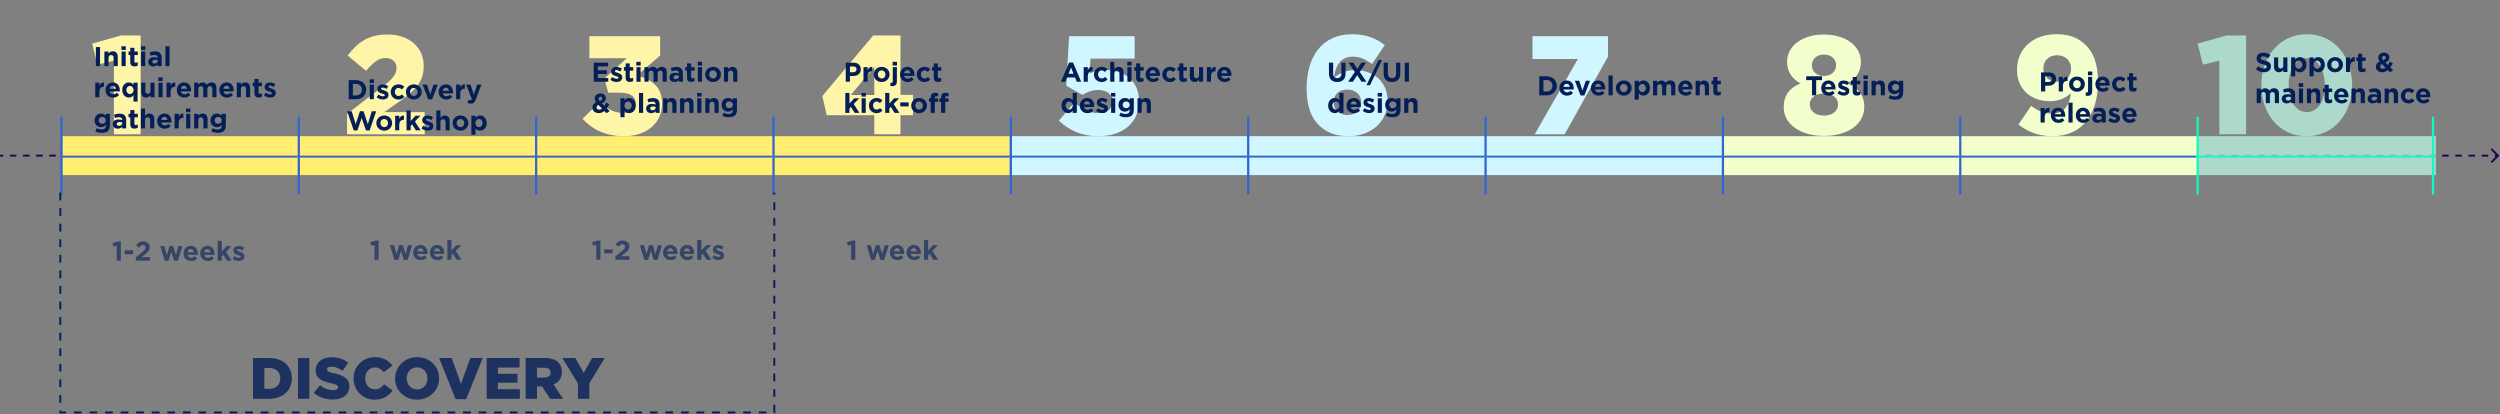 <svg width="1285" height="213" viewBox="0 0 1285 213" fill="none" xmlns="http://www.w3.org/2000/svg">
<rect x="0" y="0" width="1285" height="213" fill="#808080" stroke="none"/>
<path d="M1284.35 80.354C1284.55 80.158 1284.55 79.842 1284.35 79.646L1281.17 76.465C1280.98 76.269 1280.66 76.269 1280.46 76.465C1280.27 76.66 1280.27 76.976 1280.46 77.172L1283.29 80L1280.46 82.828C1280.27 83.024 1280.27 83.34 1280.46 83.535C1280.66 83.731 1280.98 83.731 1281.17 83.535L1284.35 80.354ZM0 80.5H1.689V79.5H0L0 80.5ZM5.068 80.5H8.447V79.5H5.068V80.5ZM11.826 80.5H15.205V79.5H11.826V80.5ZM18.584 80.5H21.963V79.5H18.584V80.5ZM25.342 80.5H28.721V79.5H25.342V80.5ZM32.1 80.5H35.479V79.5H32.1V80.5ZM38.858 80.5H42.237V79.5H38.858V80.5ZM45.616 80.5H48.995V79.5H45.616V80.5ZM52.374 80.5H55.753V79.5H52.374V80.5ZM59.132 80.5H62.511V79.5H59.132V80.5ZM65.889 80.5H69.268V79.5H65.889V80.5ZM72.647 80.5H76.026V79.5H72.647V80.5ZM79.405 80.5H82.784V79.5H79.405V80.5ZM86.163 80.5H89.542V79.5H86.163V80.5ZM92.921 80.5H96.3V79.5H92.921V80.5ZM99.679 80.5H103.058V79.5H99.679V80.5ZM106.437 80.5H109.816V79.5H106.437V80.5ZM113.195 80.5H116.574V79.5H113.195V80.5ZM119.953 80.5H123.332V79.5H119.953V80.5ZM126.71 80.5H130.089V79.5H126.71V80.5ZM133.468 80.5H136.847V79.5H133.468V80.5ZM140.226 80.5H143.605V79.5H140.226V80.5ZM146.984 80.5H150.363V79.5H146.984V80.5ZM153.742 80.5H157.121V79.5H153.742V80.5ZM160.5 80.5H163.879V79.5H160.5V80.5ZM167.258 80.5H170.637V79.5H167.258V80.5ZM174.016 80.5H177.395V79.5H174.016V80.5ZM180.774 80.5H184.153V79.5H180.774V80.5ZM187.532 80.5H190.911V79.5H187.532V80.5ZM194.29 80.5H197.668V79.5H194.29V80.5ZM201.047 80.5H204.426V79.5H201.047V80.5ZM207.805 80.5H211.184V79.5H207.805V80.5ZM214.563 80.5H217.942V79.5H214.563V80.5ZM221.321 80.5H224.7V79.5H221.321V80.5ZM228.079 80.5H231.458V79.5H228.079V80.5ZM234.837 80.5H238.216V79.5H234.837V80.5ZM241.595 80.5H244.974V79.5H241.595V80.5ZM248.353 80.5H251.732V79.5H248.353V80.5ZM255.111 80.5H258.49V79.5H255.111V80.5ZM261.869 80.5H265.247V79.5H261.869V80.5ZM268.626 80.5H272.005V79.5H268.626V80.5ZM275.384 80.5H278.763V79.5H275.384V80.5ZM282.142 80.5H285.521V79.5H282.142V80.5ZM288.9 80.5H292.279V79.5H288.9V80.5ZM295.658 80.5H299.037V79.5H295.658V80.5ZM302.416 80.5H305.795V79.5H302.416V80.5ZM309.174 80.5H312.553V79.5H309.174V80.5ZM315.932 80.5H319.31V79.5H315.932V80.5ZM322.689 80.5H326.068V79.5H322.689V80.5ZM329.447 80.5H332.826V79.5H329.447V80.5ZM336.205 80.5H339.584V79.5H336.205V80.5ZM342.963 80.5H346.342V79.5H342.963V80.5ZM349.721 80.5H353.1V79.5H349.721V80.5ZM356.479 80.5H359.858V79.5H356.479V80.5ZM363.237 80.5H366.616V79.5H363.237V80.5ZM369.995 80.5H373.373V79.5H369.995V80.5ZM376.752 80.5H380.131V79.5H376.752V80.5ZM383.51 80.5H386.889V79.5H383.51V80.5ZM390.268 80.5H393.647V79.5H390.268V80.5ZM397.026 80.5H400.405V79.5H397.026V80.5ZM403.784 80.5H407.163V79.5H403.784V80.5ZM410.542 80.5H413.921V79.5H410.542V80.5ZM417.3 80.5H420.679V79.5H417.3V80.5ZM424.057 80.5H427.436V79.5H424.057V80.5ZM430.815 80.5H434.194V79.5H430.815V80.5ZM437.573 80.5H440.952V79.5H437.573V80.5ZM444.331 80.5H447.71V79.5H444.331V80.5ZM451.089 80.5H454.468V79.5H451.089V80.5ZM457.847 80.5H461.226V79.5H457.847V80.5ZM464.605 80.5H467.984V79.5H464.605V80.5ZM471.363 80.5H474.742V79.5H471.363V80.5ZM478.12 80.5H481.499V79.5H478.12V80.5ZM484.878 80.5H488.257V79.5H484.878V80.5ZM491.636 80.5H495.015V79.5H491.636V80.5ZM498.394 80.5H501.773V79.5H498.394V80.5ZM505.152 80.5H508.531V79.5H505.152V80.5ZM511.91 80.5H515.289V79.5H511.91V80.5ZM518.668 80.5H522.047V79.5H518.668V80.5ZM525.426 80.5H528.805V79.5H525.426V80.5ZM532.184 80.5H535.563V79.5H532.184V80.5ZM538.942 80.5H542.321V79.5H538.942V80.5ZM545.7 80.5H549.078V79.5H545.7V80.5ZM552.457 80.5H555.836V79.5H552.457V80.5ZM559.215 80.5H562.594V79.5H559.215V80.5ZM565.973 80.5H569.352V79.5H565.973V80.5ZM572.731 80.5H576.11V79.5H572.731V80.5ZM579.489 80.5H582.868V79.5H579.489V80.5ZM586.247 80.5H589.626V79.5H586.247V80.5ZM593.005 80.5H596.384V79.5H593.005V80.5ZM599.763 80.5H603.142V79.5H599.763V80.5ZM606.521 80.5H609.9V79.5H606.521V80.5ZM613.279 80.5H616.658V79.5H613.279V80.5ZM620.037 80.5H623.416V79.5H620.037V80.5ZM626.795 80.5H630.174V79.5H626.795V80.5ZM633.553 80.5H636.932V79.5H633.553V80.5ZM640.311 80.5H643.69V79.5H640.311V80.5ZM647.069 80.5H650.448V79.5H647.069V80.5ZM653.826 80.5H657.205V79.5H653.826V80.5ZM660.584 80.5H663.963V79.5H660.584V80.5ZM667.342 80.5H670.721V79.5H667.342V80.5ZM674.1 80.5H677.479V79.5H674.1V80.5ZM680.858 80.5H684.237V79.5H680.858V80.5ZM687.616 80.5H690.995V79.5H687.616V80.5ZM694.374 80.5H697.753V79.5H694.374V80.5ZM701.132 80.5H704.511V79.5H701.132V80.5ZM707.89 80.5H711.269V79.5H707.89V80.5ZM714.648 80.5H718.027V79.5H714.648V80.5ZM721.406 80.5H724.785V79.5H721.406V80.5ZM728.164 80.5H731.543V79.5H728.164V80.5ZM734.922 80.5H738.301V79.5H734.922V80.5ZM741.68 80.5H745.059V79.5H741.68V80.5ZM748.438 80.5H751.817V79.5H748.438V80.5ZM755.195 80.5H758.574V79.5H755.195V80.5ZM761.953 80.5H765.332V79.5H761.953V80.5ZM768.711 80.5H772.09V79.5H768.711V80.5ZM775.469 80.5H778.848V79.5H775.469V80.5ZM782.227 80.5H785.606V79.5H782.227V80.5ZM788.985 80.5H792.364V79.5H788.985V80.5ZM795.743 80.5H799.122V79.5H795.743V80.5ZM802.501 80.5H805.88V79.5H802.501V80.5ZM809.259 80.5H812.638V79.5H809.259V80.5ZM816.017 80.5H819.396V79.5H816.017V80.5ZM822.775 80.5H826.154V79.5H822.775V80.5ZM829.533 80.5H832.912V79.5H829.533V80.5ZM836.291 80.5H839.67V79.5H836.291V80.5ZM843.049 80.5H846.428V79.5H843.049V80.5ZM849.807 80.5H853.186V79.5H849.807V80.5ZM856.565 80.5H859.944V79.5H856.565V80.5ZM863.322 80.5H866.701V79.5H863.322V80.5ZM870.08 80.5H873.459V79.5H870.08V80.5ZM876.838 80.5H880.217V79.5H876.838V80.5ZM883.596 80.5H886.975V79.5H883.596V80.5ZM890.354 80.5H893.733V79.5H890.354V80.5ZM897.112 80.5H900.491V79.5H897.112V80.5ZM903.87 80.5H907.249V79.5H903.87V80.5ZM910.628 80.5H914.007V79.5H910.628V80.5ZM917.386 80.5H920.765V79.5H917.386V80.5ZM924.144 80.5H927.523V79.5H924.144V80.5ZM930.902 80.5H934.281V79.5H930.902V80.5ZM937.66 80.5H941.039V79.5H937.66V80.5ZM944.418 80.5H947.797V79.5H944.418V80.5ZM951.176 80.5H954.555V79.5H951.176V80.5ZM957.934 80.5H961.313V79.5H957.934V80.5ZM964.691 80.5H968.07V79.5H964.691V80.5ZM971.449 80.5H974.828V79.5H971.449V80.5ZM978.207 80.5H981.586V79.5H978.207V80.5ZM984.965 80.5H988.344V79.5H984.965V80.5ZM991.723 80.5H995.102V79.5H991.723V80.5ZM998.481 80.5H1001.86V79.5H998.481V80.5ZM1005.24 80.5H1008.62V79.5H1005.24V80.5ZM1012 80.5H1015.38V79.5H1012V80.5ZM1018.76 80.5H1022.13V79.5H1018.76V80.5ZM1025.51 80.5H1028.89V79.5H1025.51V80.5ZM1032.27 80.5H1035.65V79.5H1032.27V80.5ZM1039.03 80.5H1042.41V79.5H1039.03V80.5ZM1045.79 80.5H1049.17V79.5H1045.79V80.5ZM1052.54 80.5H1055.92V79.5H1052.54V80.5ZM1059.3 80.5H1062.68V79.5H1059.3V80.5ZM1066.06 80.5H1069.44V79.5H1066.06V80.5ZM1072.82 80.5H1076.2V79.5H1072.82V80.5ZM1079.58 80.5H1082.95V79.5H1079.58V80.5ZM1086.33 80.5H1089.71V79.5H1086.33V80.5ZM1093.09 80.5H1096.47V79.5H1093.09V80.5ZM1099.85 80.5H1103.23V79.5H1099.85V80.5ZM1106.61 80.5H1109.99V79.5H1106.61V80.5ZM1113.36 80.5H1116.74V79.5H1113.36V80.5ZM1120.12 80.5H1123.5V79.5H1120.12V80.5ZM1126.88 80.5H1130.26V79.5H1126.88V80.5ZM1133.64 80.5H1137.02V79.5H1133.64V80.5ZM1140.4 80.5H1143.77V79.5H1140.4V80.5ZM1147.15 80.5H1150.53V79.5H1147.15V80.5ZM1153.91 80.5H1157.29V79.5H1153.91V80.5ZM1160.67 80.5H1164.05V79.5H1160.67V80.5ZM1167.43 80.5H1170.81V79.5H1167.43V80.5ZM1174.18 80.5H1177.56V79.5H1174.18V80.5ZM1180.94 80.5H1184.32V79.5H1180.94V80.5ZM1187.7 80.5H1191.08V79.5H1187.7V80.5ZM1194.46 80.5H1197.84V79.5H1194.46V80.5ZM1201.22 80.5H1204.59V79.5H1201.22V80.5ZM1207.97 80.5H1211.35V79.5H1207.97V80.5ZM1214.73 80.5H1218.11V79.5H1214.73V80.5ZM1221.49 80.5H1224.87V79.5H1221.49V80.5ZM1228.25 80.5H1231.63V79.5H1228.25V80.5ZM1235.01 80.5H1238.38V79.5H1235.01V80.5ZM1241.76 80.5H1245.14V79.5H1241.76V80.5ZM1248.52 80.5H1251.9V79.5H1248.52V80.5ZM1255.28 80.5H1258.66V79.5H1255.28V80.5ZM1262.04 80.5H1265.42V79.5H1262.04V80.5ZM1268.79 80.5H1272.17V79.5H1268.79V80.5ZM1275.55 80.5H1278.93V79.5H1275.55V80.5ZM1282.31 80.5H1284V79.5H1282.31V80.5Z" fill="#270054"/>
<rect x="32" y="70" width="487" height="20" fill="#FFEE70"/>
<rect x="519" y="70" width="367" height="20" fill="#D0F6FF"/>
<rect x="885" y="70" width="245" height="20" fill="#F2FFCC"/>
<rect opacity="0.7" x="1130" y="70" width="122" height="20" fill="#BFFFED"/>
<path d="M58.548 69H72.3V18.24H62.148L47.389 22.416L50.053 33.216L58.548 31.2V69Z" fill="#FFF5A9"/>
<path d="M178.4 69H218.288V57.624H197.48L206.12 51.576C213.608 46.176 217.784 42 217.784 33.936V33.792C217.784 24.288 210.224 17.736 199.208 17.736C189.488 17.736 184.088 21.552 178.688 28.536L188.12 36.384C192.08 31.848 194.744 29.832 198.128 29.832C201.584 29.832 203.816 31.776 203.816 35.016C203.816 38.04 201.944 40.416 197.264 44.088L178.4 58.488V69Z" fill="#FFF5A9"/>
<path d="M320.882 70.008C332.114 70.008 340.322 63.456 340.322 53.232V53.088C340.322 44.448 334.49 40.488 327.29 38.904L339.314 28.536V18.6H302.954V29.904H322.178L310.658 40.344L312.602 47.616H318.506C323.834 47.616 326.714 49.56 326.714 52.8V52.944C326.714 56.04 324.266 58.056 320.306 58.056C315.626 58.056 311.882 55.968 308.282 52.296L299.426 61.08C304.394 66.48 311.162 70.008 320.882 70.008Z" fill="#FFF5A9"/>
<path d="M449.389 69H462.853V59.208H469.261V48.768H462.853V18.24H448.813L422.677 49.344L424.909 59.208H449.389V69ZM437.293 48.84L449.389 34.296V48.84H437.293Z" fill="#FFF5A9"/>
<path d="M564.629 70.008C576.869 70.008 585.437 63.24 585.437 52.08V51.936C585.437 40.992 577.229 35.952 568.157 35.952C564.773 35.952 562.397 36.672 560.093 37.752L560.525 30.12H583.205V18.6H549.509L548.069 44.088L556.349 48.768C558.725 47.328 561.317 46.248 564.413 46.248C568.805 46.248 571.829 48.408 571.829 52.08V52.224C571.829 55.824 569.093 58.128 564.485 58.128C560.165 58.128 556.277 56.112 552.245 52.656L544.253 62.016C549.509 66.912 555.701 70.008 564.629 70.008Z" fill="#D0F6FF"/>
<path d="M693.205 70.008C704.221 70.008 713.221 63.096 713.221 51.864V51.72C713.221 41.64 705.445 36.024 696.589 36.024C692.269 36.024 688.957 37.392 685.717 39.912C686.077 35.88 687.949 29.112 695.221 29.112C699.253 29.112 702.133 30.624 705.229 32.928L711.781 23.136C706.957 19.536 702.061 17.592 695.005 17.592C679.237 17.592 671.605 29.544 671.605 45.24V45.384C671.605 54.816 674.053 60.504 677.797 64.248C681.469 67.848 686.077 70.008 693.205 70.008ZM692.629 59.136C688.237 59.136 685.501 56.256 685.501 52.584V52.44C685.501 48.768 688.093 46.032 692.485 46.032C696.877 46.032 699.685 48.84 699.685 52.512V52.656C699.685 56.328 697.021 59.136 692.629 59.136Z" fill="#D0F6FF"/>
<path d="M788.84 69H804.248L826.496 29.112V18.6H787.688V30.336H811.016L788.84 69Z" fill="#D0F6FF"/>
<path d="M937.493 69.864C949.589 69.864 958.229 64.032 958.229 54.96V54.816C958.229 48.624 954.701 45.24 949.589 42.864C953.477 40.704 956.501 37.32 956.501 31.848V31.704C956.501 23.712 948.797 17.736 937.493 17.736C926.189 17.736 918.557 23.712 918.557 31.704V31.848C918.557 37.32 921.581 40.704 925.397 42.864C919.997 45.168 916.829 48.84 916.829 54.96V55.104C916.829 63.888 925.397 69.864 937.493 69.864ZM937.493 39.048C933.749 39.048 931.301 36.672 931.301 33.504V33.36C931.301 30.552 933.677 28.032 937.493 28.032C941.381 28.032 943.757 30.552 943.757 33.36V33.504C943.757 36.672 941.237 39.048 937.493 39.048ZM937.493 59.424C932.813 59.424 930.221 56.76 930.221 53.736V53.592C930.221 50.28 933.245 48.048 937.493 48.048C941.813 48.048 944.765 50.28 944.765 53.592V53.736C944.765 56.76 942.173 59.424 937.493 59.424Z" fill="#F2FFCC"/>
<path d="M1054.82 58.416C1050.86 58.416 1047.55 57.12 1044.02 54.384L1037.47 64.032C1042.15 67.632 1047.55 70.008 1055.11 70.008C1070.16 70.008 1078.37 58.704 1078.37 42.288V42.144C1078.37 32.856 1075.99 27.096 1072.32 23.424C1068.5 19.608 1064.18 17.592 1056.84 17.592C1045.32 17.592 1036.75 24.792 1036.75 35.88V36.024C1036.75 45.888 1043.95 52.008 1053.67 52.008C1057.63 52.008 1061.3 50.784 1064.4 47.904C1064.04 51.936 1062.17 58.416 1054.82 58.416ZM1057.49 42C1053.09 42 1050.29 39.192 1050.29 35.376V35.232C1050.29 31.344 1052.95 28.392 1057.34 28.392C1061.73 28.392 1064.54 31.416 1064.54 35.304V35.448C1064.54 39.12 1061.88 42 1057.49 42Z" fill="#F2FFCC"/>
<path opacity="0.7" d="M1140.75 69H1154.5V18.24H1144.35L1129.59 22.416L1132.26 33.216L1140.75 31.2V69ZM1185.6 70.008C1200 70.008 1209 58.056 1209 43.8V43.656C1209 29.4 1200.07 17.592 1185.74 17.592C1171.41 17.592 1162.34 29.544 1162.34 43.8V43.944C1162.34 58.2 1171.27 70.008 1185.6 70.008ZM1185.74 57.624C1180.13 57.624 1176.38 51.864 1176.38 43.8V43.656C1176.38 35.592 1180.05 29.904 1185.6 29.904C1191.21 29.904 1194.96 35.736 1194.96 43.8V43.944C1194.96 51.936 1191.36 57.624 1185.74 57.624Z" fill="#BFFFED"/>
<path d="M49.274 34H51.43V24.2H49.274V34ZM53.655 34H55.783V29.814C55.783 28.806 56.301 28.288 57.113 28.288C57.925 28.288 58.401 28.806 58.401 29.814V34H60.529V29.142C60.529 27.42 59.591 26.356 57.981 26.356C56.903 26.356 56.273 26.93 55.783 27.56V26.496H53.655V34ZM62.42 25.67H64.66V23.78H62.42V25.67ZM62.476 34H64.604V26.496H62.476V34ZM69.136 34.126C69.85 34.126 70.368 33.958 70.816 33.692V31.984C70.508 32.152 70.158 32.25 69.766 32.25C69.29 32.25 69.08 32.012 69.08 31.522V28.316H70.844V26.496H69.08V24.578H66.952V26.496H66.056V28.316H66.952V31.872C66.952 33.608 67.834 34.126 69.136 34.126ZM72.455 25.67H74.695V23.78H72.455V25.67ZM72.511 34H74.639V26.496H72.511V34ZM78.766 34.14C79.802 34.14 80.516 33.762 81.034 33.188V34H83.091V29.646C83.091 28.638 82.84 27.812 82.279 27.252C81.748 26.72 80.907 26.412 79.746 26.412C78.472 26.412 77.659 26.65 76.834 27.014L77.365 28.638C78.052 28.386 78.626 28.232 79.438 28.232C80.501 28.232 81.047 28.722 81.047 29.604V29.73C80.516 29.548 79.969 29.422 79.213 29.422C77.436 29.422 76.189 30.178 76.189 31.816V31.844C76.189 33.328 77.352 34.14 78.766 34.14ZM79.409 32.67C78.724 32.67 78.248 32.334 78.248 31.76V31.732C78.248 31.06 78.808 30.696 79.718 30.696C80.236 30.696 80.712 30.808 81.076 30.976V31.354C81.076 32.124 80.403 32.67 79.409 32.67ZM85.021 34H87.149V23.78H85.021V34ZM48.952 50H51.08V47.228C51.08 45.436 51.948 44.582 53.362 44.582H53.474V42.356C52.214 42.3 51.514 42.972 51.08 44.008V42.496H48.952V50ZM58.154 50.168C59.513 50.168 60.52 49.636 61.221 48.768L60.002 47.69C59.414 48.236 58.897 48.46 58.182 48.46C57.23 48.46 56.559 47.956 56.349 46.99H61.571C61.584 46.794 61.599 46.598 61.599 46.43C61.599 44.302 60.45 42.356 57.944 42.356C55.761 42.356 54.234 44.12 54.234 46.262V46.29C54.234 48.586 55.901 50.168 58.154 50.168ZM56.321 45.66C56.489 44.694 57.062 44.064 57.944 44.064C58.84 44.064 59.401 44.708 59.526 45.66H56.321ZM68.602 52.24H70.73V42.496H68.602V43.476C68.098 42.874 67.398 42.356 66.264 42.356C64.486 42.356 62.848 43.728 62.848 46.234V46.262C62.848 48.768 64.514 50.14 66.264 50.14C67.37 50.14 68.084 49.622 68.602 48.922V52.24ZM66.81 48.334C65.816 48.334 64.976 47.508 64.976 46.262V46.234C64.976 44.974 65.816 44.162 66.81 44.162C67.804 44.162 68.63 44.988 68.63 46.234V46.262C68.63 47.508 67.804 48.334 66.81 48.334ZM75.124 50.14C76.202 50.14 76.832 49.566 77.322 48.936V50H79.45V42.496H77.322V46.682C77.322 47.69 76.804 48.208 75.992 48.208C75.18 48.208 74.704 47.69 74.704 46.682V42.496H72.576V47.354C72.576 49.076 73.514 50.14 75.124 50.14ZM81.396 41.67H83.636V39.78H81.396V41.67ZM81.452 50H83.58V42.496H81.452V50ZM85.579 50H87.707V47.228C87.707 45.436 88.575 44.582 89.989 44.582H90.101V42.356C88.841 42.3 88.141 42.972 87.707 44.008V42.496H85.579V50ZM94.781 50.168C96.139 50.168 97.147 49.636 97.847 48.768L96.629 47.69C96.041 48.236 95.523 48.46 94.809 48.46C93.857 48.46 93.185 47.956 92.975 46.99H98.197C98.211 46.794 98.225 46.598 98.225 46.43C98.225 44.302 97.077 42.356 94.571 42.356C92.387 42.356 90.861 44.12 90.861 46.262V46.29C90.861 48.586 92.527 50.168 94.781 50.168ZM92.947 45.66C93.115 44.694 93.689 44.064 94.571 44.064C95.467 44.064 96.027 44.708 96.153 45.66H92.947ZM99.811 50H101.939V45.814C101.939 44.806 102.429 44.288 103.227 44.288C104.025 44.288 104.473 44.806 104.473 45.814V50H106.601V45.814C106.601 44.806 107.091 44.288 107.889 44.288C108.687 44.288 109.135 44.806 109.135 45.814V50H111.263V45.114C111.263 43.308 110.311 42.356 108.729 42.356C107.707 42.356 106.923 42.776 106.265 43.546C105.873 42.79 105.131 42.356 104.151 42.356C103.073 42.356 102.429 42.93 101.939 43.56V42.496H99.811V50ZM116.67 50.168C118.028 50.168 119.036 49.636 119.736 48.768L118.518 47.69C117.93 48.236 117.412 48.46 116.698 48.46C115.746 48.46 115.074 47.956 114.864 46.99H120.086C120.1 46.794 120.114 46.598 120.114 46.43C120.114 44.302 118.966 42.356 116.46 42.356C114.276 42.356 112.75 44.12 112.75 46.262V46.29C112.75 48.586 114.416 50.168 116.67 50.168ZM114.836 45.66C115.004 44.694 115.578 44.064 116.46 44.064C117.356 44.064 117.916 44.708 118.042 45.66H114.836ZM121.7 50H123.828V45.814C123.828 44.806 124.346 44.288 125.158 44.288C125.97 44.288 126.446 44.806 126.446 45.814V50H128.574V45.142C128.574 43.42 127.636 42.356 126.026 42.356C124.948 42.356 124.318 42.93 123.828 43.56V42.496H121.7V50ZM132.957 50.126C133.671 50.126 134.189 49.958 134.637 49.692V47.984C134.329 48.152 133.979 48.25 133.587 48.25C133.111 48.25 132.901 48.012 132.901 47.522V44.316H134.665V42.496H132.901V40.578H130.773V42.496H129.877V44.316H130.773V47.872C130.773 49.608 131.655 50.126 132.957 50.126ZM138.865 50.14C140.489 50.14 141.735 49.384 141.735 47.718V47.69C141.735 46.318 140.517 45.814 139.467 45.464C138.655 45.184 137.941 44.988 137.941 44.568V44.54C137.941 44.246 138.207 44.022 138.725 44.022C139.271 44.022 140.013 44.288 140.755 44.722L141.567 43.252C140.755 42.706 139.719 42.384 138.767 42.384C137.255 42.384 136.023 43.238 136.023 44.764V44.792C136.023 46.248 137.213 46.738 138.263 47.046C139.089 47.298 139.817 47.452 139.817 47.914V47.942C139.817 48.278 139.537 48.502 138.921 48.502C138.221 48.502 137.367 48.194 136.555 47.606L135.645 49.006C136.639 49.79 137.815 50.14 138.865 50.14ZM52.312 68.268C53.768 68.268 54.846 67.96 55.546 67.26C56.176 66.63 56.498 65.65 56.498 64.306V58.496H54.37V59.476C53.796 58.846 53.11 58.356 51.948 58.356C50.226 58.356 48.616 59.616 48.616 61.856V61.884C48.616 64.11 50.198 65.384 51.948 65.384C53.082 65.384 53.768 64.922 54.398 64.166V64.53C54.398 65.874 53.712 66.574 52.256 66.574C51.262 66.574 50.492 66.322 49.722 65.888L48.994 67.484C49.946 67.988 51.094 68.268 52.312 68.268ZM52.564 63.62C51.528 63.62 50.744 62.92 50.744 61.884V61.856C50.744 60.834 51.528 60.12 52.564 60.12C53.6 60.12 54.398 60.834 54.398 61.856V61.884C54.398 62.906 53.6 63.62 52.564 63.62ZM60.527 66.14C61.563 66.14 62.277 65.762 62.795 65.188V66H64.853V61.646C64.853 60.638 64.601 59.812 64.041 59.252C63.509 58.72 62.669 58.412 61.507 58.412C60.233 58.412 59.421 58.65 58.595 59.014L59.127 60.638C59.813 60.386 60.387 60.232 61.199 60.232C62.263 60.232 62.809 60.722 62.809 61.604V61.73C62.277 61.548 61.731 61.422 60.975 61.422C59.197 61.422 57.951 62.178 57.951 63.816V63.844C57.951 65.328 59.113 66.14 60.527 66.14ZM61.171 64.67C60.485 64.67 60.009 64.334 60.009 63.76V63.732C60.009 63.06 60.569 62.696 61.479 62.696C61.997 62.696 62.473 62.808 62.837 62.976V63.354C62.837 64.124 62.165 64.67 61.171 64.67ZM69.15 66.126C69.864 66.126 70.382 65.958 70.83 65.692V63.984C70.522 64.152 70.172 64.25 69.78 64.25C69.304 64.25 69.094 64.012 69.094 63.522V60.316H70.858V58.496H69.094V56.578H66.966V58.496H66.07V60.316H66.966V63.872C66.966 65.608 67.848 66.126 69.15 66.126ZM72.427 66H74.555V61.814C74.555 60.806 75.073 60.288 75.885 60.288C76.697 60.288 77.173 60.806 77.173 61.814V66H79.301V61.142C79.301 59.42 78.363 58.356 76.753 58.356C75.675 58.356 75.045 58.93 74.555 59.56V55.78H72.427V66ZM84.705 66.168C86.063 66.168 87.071 65.636 87.771 64.768L86.553 63.69C85.965 64.236 85.447 64.46 84.733 64.46C83.781 64.46 83.109 63.956 82.899 62.99H88.121C88.135 62.794 88.149 62.598 88.149 62.43C88.149 60.302 87.001 58.356 84.495 58.356C82.311 58.356 80.785 60.12 80.785 62.262V62.29C80.785 64.586 82.451 66.168 84.705 66.168ZM82.871 61.66C83.039 60.694 83.613 60.064 84.495 60.064C85.391 60.064 85.951 60.708 86.077 61.66H82.871ZM89.735 66H91.863V63.228C91.863 61.436 92.731 60.582 94.145 60.582H94.257V58.356C92.997 58.3 92.297 58.972 91.863 60.008V58.496H89.735V66ZM95.629 57.67H97.869V55.78H95.629V57.67ZM95.685 66H97.813V58.496H95.685V66ZM99.811 66H101.939V61.814C101.939 60.806 102.457 60.288 103.269 60.288C104.081 60.288 104.557 60.806 104.557 61.814V66H106.685V61.142C106.685 59.42 105.747 58.356 104.137 58.356C103.059 58.356 102.429 58.93 101.939 59.56V58.496H99.811V66ZM111.894 68.268C113.35 68.268 114.428 67.96 115.128 67.26C115.758 66.63 116.08 65.65 116.08 64.306V58.496H113.952V59.476C113.378 58.846 112.692 58.356 111.53 58.356C109.808 58.356 108.198 59.616 108.198 61.856V61.884C108.198 64.11 109.78 65.384 111.53 65.384C112.664 65.384 113.35 64.922 113.98 64.166V64.53C113.98 65.874 113.294 66.574 111.838 66.574C110.844 66.574 110.074 66.322 109.304 65.888L108.576 67.484C109.528 67.988 110.676 68.268 111.894 68.268ZM112.146 63.62C111.11 63.62 110.326 62.92 110.326 61.884V61.856C110.326 60.834 111.11 60.12 112.146 60.12C113.182 60.12 113.98 60.834 113.98 61.856V61.884C113.98 62.906 113.182 63.62 112.146 63.62Z" fill="#041F57"/>
<path d="M179.231 51V41.2H183.053C186.133 41.2 188.261 43.314 188.261 46.072V46.1C188.261 48.858 186.133 51 183.053 51H179.231ZM183.053 43.146H181.387V49.054H183.053C184.817 49.054 186.007 47.864 186.007 46.128V46.1C186.007 44.364 184.817 43.146 183.053 43.146ZM190 42.67V40.78H192.24V42.67H190ZM190.056 51V43.496H192.184V51H190.056ZM196.815 51.14C195.765 51.14 194.589 50.79 193.595 50.006L194.505 48.606C195.317 49.194 196.171 49.502 196.871 49.502C197.487 49.502 197.767 49.278 197.767 48.942V48.914C197.767 48.452 197.039 48.298 196.213 48.046C195.163 47.738 193.973 47.248 193.973 45.792V45.764C193.973 44.238 195.205 43.384 196.717 43.384C197.669 43.384 198.705 43.706 199.517 44.252L198.705 45.722C197.963 45.288 197.221 45.022 196.675 45.022C196.157 45.022 195.891 45.246 195.891 45.54V45.568C195.891 45.988 196.605 46.184 197.417 46.464C198.467 46.814 199.685 47.318 199.685 48.69V48.718C199.685 50.384 198.439 51.14 196.815 51.14ZM204.752 51.168C202.498 51.168 200.846 49.432 200.846 47.29V47.262C200.846 45.12 202.484 43.356 204.78 43.356C206.194 43.356 207.076 43.832 207.776 44.616L206.474 46.016C205.998 45.512 205.522 45.19 204.766 45.19C203.702 45.19 202.946 46.128 202.946 47.234V47.262C202.946 48.41 203.688 49.334 204.85 49.334C205.564 49.334 206.054 49.026 206.572 48.536L207.818 49.796C207.09 50.594 206.25 51.168 204.752 51.168ZM212.685 51.168C210.361 51.168 208.639 49.446 208.639 47.29V47.262C208.639 45.106 210.375 43.356 212.713 43.356C215.037 43.356 216.759 45.078 216.759 47.234V47.262C216.759 49.418 215.023 51.168 212.685 51.168ZM212.713 49.334C213.931 49.334 214.659 48.396 214.659 47.29V47.262C214.659 46.156 213.861 45.19 212.685 45.19C211.467 45.19 210.739 46.128 210.739 47.234V47.262C210.739 48.368 211.537 49.334 212.713 49.334ZM220.158 51.056L217.204 43.496H219.458L221.138 48.522L222.832 43.496H225.044L222.09 51.056H220.158ZM229.403 51.168C227.149 51.168 225.483 49.586 225.483 47.29V47.262C225.483 45.12 227.009 43.356 229.193 43.356C231.699 43.356 232.847 45.302 232.847 47.43C232.847 47.598 232.833 47.794 232.819 47.99H227.597C227.807 48.956 228.479 49.46 229.431 49.46C230.145 49.46 230.663 49.236 231.251 48.69L232.469 49.768C231.769 50.636 230.761 51.168 229.403 51.168ZM227.569 46.66H230.775C230.649 45.708 230.089 45.064 229.193 45.064C228.311 45.064 227.737 45.694 227.569 46.66ZM234.433 51V43.496H236.561V45.008C236.995 43.972 237.695 43.3 238.955 43.356V45.582H238.843C237.429 45.582 236.561 46.436 236.561 48.228V51H234.433ZM243.575 48.606L245.213 43.496H247.425L244.541 51.182C243.967 52.708 243.351 53.282 242.077 53.282C241.307 53.282 240.733 53.086 240.187 52.764L240.901 51.224C241.181 51.392 241.531 51.518 241.811 51.518C242.175 51.518 242.371 51.406 242.553 51.028L239.613 43.496H241.867L243.575 48.606ZM181.821 67.07L178.475 57.2H180.785L182.815 63.836L185.013 57.172H186.861L189.059 63.836L191.089 57.2H193.343L189.997 67.07H188.121L185.909 60.658L183.697 67.07H181.821ZM197.482 67.168C195.158 67.168 193.436 65.446 193.436 63.29V63.262C193.436 61.106 195.172 59.356 197.51 59.356C199.834 59.356 201.556 61.078 201.556 63.234V63.262C201.556 65.418 199.82 67.168 197.482 67.168ZM197.51 65.334C198.728 65.334 199.456 64.396 199.456 63.29V63.262C199.456 62.156 198.658 61.19 197.482 61.19C196.264 61.19 195.536 62.128 195.536 63.234V63.262C195.536 64.368 196.334 65.334 197.51 65.334ZM203.097 67V59.496H205.225V61.008C205.659 59.972 206.359 59.3 207.619 59.356V61.582H207.507C206.093 61.582 205.225 62.436 205.225 64.228V67H203.097ZM208.949 67V56.78H211.077V62.226L213.569 59.496H216.117L213.261 62.45L216.215 67H213.751L211.833 63.92L211.077 64.718V67H208.949ZM219.866 67.14C218.816 67.14 217.64 66.79 216.646 66.006L217.556 64.606C218.368 65.194 219.222 65.502 219.922 65.502C220.538 65.502 220.818 65.278 220.818 64.942V64.914C220.818 64.452 220.09 64.298 219.264 64.046C218.214 63.738 217.024 63.248 217.024 61.792V61.764C217.024 60.238 218.256 59.384 219.768 59.384C220.72 59.384 221.756 59.706 222.568 60.252L221.756 61.722C221.014 61.288 220.272 61.022 219.726 61.022C219.208 61.022 218.942 61.246 218.942 61.54V61.568C218.942 61.988 219.656 62.184 220.468 62.464C221.518 62.814 222.736 63.318 222.736 64.69V64.718C222.736 66.384 221.49 67.14 219.866 67.14ZM224.261 67V56.78H226.389V60.56C226.879 59.93 227.509 59.356 228.587 59.356C230.197 59.356 231.135 60.42 231.135 62.142V67H229.007V62.814C229.007 61.806 228.531 61.288 227.719 61.288C226.907 61.288 226.389 61.806 226.389 62.814V67H224.261ZM236.666 67.168C234.342 67.168 232.62 65.446 232.62 63.29V63.262C232.62 61.106 234.356 59.356 236.694 59.356C239.018 59.356 240.74 61.078 240.74 63.234V63.262C240.74 65.418 239.004 67.168 236.666 67.168ZM236.694 65.334C237.912 65.334 238.64 64.396 238.64 63.29V63.262C238.64 62.156 237.842 61.19 236.666 61.19C235.448 61.19 234.72 62.128 234.72 63.234V63.262C234.72 64.368 235.518 65.334 236.694 65.334ZM242.281 69.24V59.496H244.409V60.574C244.927 59.874 245.641 59.356 246.747 59.356C248.497 59.356 250.163 60.728 250.163 63.234V63.262C250.163 65.768 248.525 67.14 246.747 67.14C245.613 67.14 244.913 66.622 244.409 66.02V69.24H242.281ZM246.201 65.334C247.195 65.334 248.035 64.522 248.035 63.262V63.234C248.035 61.988 247.195 61.162 246.201 61.162C245.207 61.162 244.381 61.988 244.381 63.234V63.262C244.381 64.508 245.207 65.334 246.201 65.334Z" fill="#041F57"/>
<path d="M305.176 42H312.638V40.082H307.318V38.024H311.938V36.106H307.318V34.118H312.568V32.2H305.176V42ZM316.963 42.14C318.587 42.14 319.833 41.384 319.833 39.718V39.69C319.833 38.318 318.615 37.814 317.565 37.464C316.753 37.184 316.039 36.988 316.039 36.568V36.54C316.039 36.246 316.305 36.022 316.823 36.022C317.369 36.022 318.111 36.288 318.853 36.722L319.665 35.252C318.853 34.706 317.817 34.384 316.865 34.384C315.353 34.384 314.121 35.238 314.121 36.764V36.792C314.121 38.248 315.311 38.738 316.361 39.046C317.187 39.298 317.915 39.452 317.915 39.914V39.942C317.915 40.278 317.635 40.502 317.019 40.502C316.319 40.502 315.465 40.194 314.653 39.606L313.743 41.006C314.737 41.79 315.913 42.14 316.963 42.14ZM323.756 42.126C324.47 42.126 324.988 41.958 325.436 41.692V39.984C325.128 40.152 324.778 40.25 324.386 40.25C323.91 40.25 323.7 40.012 323.7 39.522V36.316H325.464V34.496H323.7V32.578H321.572V34.496H320.676V36.316H321.572V39.872C321.572 41.608 322.454 42.126 323.756 42.126ZM327.074 33.67H329.314V31.78H327.074V33.67ZM327.13 42H329.258V34.496H327.13V42ZM331.257 42H333.385V37.814C333.385 36.806 333.875 36.288 334.673 36.288C335.471 36.288 335.919 36.806 335.919 37.814V42H338.047V37.814C338.047 36.806 338.537 36.288 339.335 36.288C340.133 36.288 340.581 36.806 340.581 37.814V42H342.709V37.114C342.709 35.308 341.757 34.356 340.175 34.356C339.153 34.356 338.369 34.776 337.711 35.546C337.319 34.79 336.577 34.356 335.597 34.356C334.519 34.356 333.875 34.93 333.385 35.56V34.496H331.257V42ZM346.687 42.14C347.723 42.14 348.437 41.762 348.955 41.188V42H351.013V37.646C351.013 36.638 350.761 35.812 350.201 35.252C349.669 34.72 348.829 34.412 347.667 34.412C346.393 34.412 345.581 34.65 344.755 35.014L345.287 36.638C345.973 36.386 346.547 36.232 347.359 36.232C348.423 36.232 348.969 36.722 348.969 37.604V37.73C348.437 37.548 347.891 37.422 347.135 37.422C345.357 37.422 344.111 38.178 344.111 39.816V39.844C344.111 41.328 345.273 42.14 346.687 42.14ZM347.331 40.67C346.645 40.67 346.169 40.334 346.169 39.76V39.732C346.169 39.06 346.729 38.696 347.639 38.696C348.157 38.696 348.633 38.808 348.997 38.976V39.354C348.997 40.124 348.325 40.67 347.331 40.67ZM355.31 42.126C356.024 42.126 356.542 41.958 356.99 41.692V39.984C356.682 40.152 356.332 40.25 355.94 40.25C355.464 40.25 355.254 40.012 355.254 39.522V36.316H357.018V34.496H355.254V32.578H353.126V34.496H352.23V36.316H353.126V39.872C353.126 41.608 354.008 42.126 355.31 42.126ZM358.629 33.67H360.869V31.78H358.629V33.67ZM358.685 42H360.813V34.496H358.685V42ZM366.493 42.168C368.831 42.168 370.567 40.418 370.567 38.262V38.234C370.567 36.078 368.845 34.356 366.521 34.356C364.183 34.356 362.447 36.106 362.447 38.262V38.29C362.447 40.446 364.169 42.168 366.493 42.168ZM366.521 40.334C365.345 40.334 364.547 39.368 364.547 38.262V38.234C364.547 37.128 365.275 36.19 366.493 36.19C367.669 36.19 368.467 37.156 368.467 38.262V38.29C368.467 39.396 367.739 40.334 366.521 40.334ZM372.108 42H374.236V37.814C374.236 36.806 374.754 36.288 375.566 36.288C376.378 36.288 376.854 36.806 376.854 37.814V42H378.982V37.142C378.982 35.42 378.044 34.356 376.434 34.356C375.356 34.356 374.726 34.93 374.236 35.56V34.496H372.108V42ZM311.77 58.196L313.352 57.09L311.91 55.648C312.4 54.99 312.82 54.262 313.198 53.576L311.616 52.708C311.308 53.31 310.986 53.884 310.664 54.388L309.362 53.086C310.58 52.61 311.42 51.84 311.42 50.524V50.496C311.42 49.124 310.328 48.032 308.662 48.032C306.772 48.032 305.694 49.264 305.694 50.608V50.636C305.694 51.308 305.904 51.924 306.38 52.596C305.148 53.156 304.476 54.038 304.476 55.284V55.312C304.476 57.048 305.89 58.14 307.766 58.14C308.9 58.14 309.838 57.706 310.636 57.048L311.77 58.196ZM308.242 51.952C307.836 51.49 307.668 51.168 307.668 50.734V50.706C307.668 50.118 308.046 49.712 308.62 49.712C309.166 49.712 309.544 50.062 309.544 50.622V50.65C309.544 51.266 309.096 51.63 308.242 51.952ZM308.018 56.376C307.22 56.376 306.646 55.914 306.646 55.228V55.2C306.646 54.724 306.912 54.248 307.556 53.912L309.432 55.816C308.984 56.166 308.508 56.376 308.018 56.376ZM318.897 60.24H321.025V57.02C321.529 57.622 322.229 58.14 323.363 58.14C325.141 58.14 326.779 56.768 326.779 54.262V54.234C326.779 51.728 325.113 50.356 323.363 50.356C322.257 50.356 321.543 50.874 321.025 51.574V50.496H318.897V60.24ZM322.817 56.334C321.823 56.334 320.997 55.508 320.997 54.262V54.234C320.997 52.988 321.823 52.162 322.817 52.162C323.811 52.162 324.651 52.988 324.651 54.234V54.262C324.651 55.522 323.811 56.334 322.817 56.334ZM328.443 58H330.571V47.78H328.443V58ZM334.697 58.14C335.733 58.14 336.447 57.762 336.965 57.188V58H339.023V53.646C339.023 52.638 338.771 51.812 338.211 51.252C337.679 50.72 336.839 50.412 335.677 50.412C334.403 50.412 333.591 50.65 332.765 51.014L333.297 52.638C333.983 52.386 334.557 52.232 335.369 52.232C336.433 52.232 336.979 52.722 336.979 53.604V53.73C336.447 53.548 335.901 53.422 335.145 53.422C333.367 53.422 332.121 54.178 332.121 55.816V55.844C332.121 57.328 333.283 58.14 334.697 58.14ZM335.341 56.67C334.655 56.67 334.179 56.334 334.179 55.76V55.732C334.179 55.06 334.739 54.696 335.649 54.696C336.167 54.696 336.643 54.808 337.007 54.976V55.354C337.007 56.124 336.335 56.67 335.341 56.67ZM340.854 58H342.982V53.814C342.982 52.806 343.5 52.288 344.312 52.288C345.124 52.288 345.6 52.806 345.6 53.814V58H347.728V53.142C347.728 51.42 346.79 50.356 345.18 50.356C344.102 50.356 343.472 50.93 342.982 51.56V50.496H340.854V58ZM349.577 58H351.705V53.814C351.705 52.806 352.223 52.288 353.035 52.288C353.847 52.288 354.323 52.806 354.323 53.814V58H356.451V53.142C356.451 51.42 355.513 50.356 353.903 50.356C352.825 50.356 352.195 50.93 351.705 51.56V50.496H349.577V58ZM358.342 49.67H360.582V47.78H358.342V49.67ZM358.398 58H360.526V50.496H358.398V58ZM362.524 58H364.652V53.814C364.652 52.806 365.17 52.288 365.982 52.288C366.794 52.288 367.27 52.806 367.27 53.814V58H369.398V53.142C369.398 51.42 368.46 50.356 366.85 50.356C365.772 50.356 365.142 50.93 364.652 51.56V50.496H362.524V58ZM374.607 60.268C376.063 60.268 377.141 59.96 377.841 59.26C378.471 58.63 378.793 57.65 378.793 56.306V50.496H376.665V51.476C376.091 50.846 375.405 50.356 374.243 50.356C372.521 50.356 370.911 51.616 370.911 53.856V53.884C370.911 56.11 372.493 57.384 374.243 57.384C375.377 57.384 376.063 56.922 376.693 56.166V56.53C376.693 57.874 376.007 58.574 374.551 58.574C373.557 58.574 372.787 58.322 372.017 57.888L371.289 59.484C372.241 59.988 373.389 60.268 374.607 60.268ZM374.859 55.62C373.823 55.62 373.039 54.92 373.039 53.884V53.856C373.039 52.834 373.823 52.12 374.859 52.12C375.895 52.12 376.693 52.834 376.693 53.856V53.884C376.693 54.906 375.895 55.62 374.859 55.62Z" fill="#041F57"/>
<path d="M434.704 42H436.86V39.06H438.498C440.696 39.06 442.46 37.884 442.46 35.616V35.588C442.46 33.586 441.046 32.2 438.708 32.2H434.704V42ZM436.86 37.142V34.146H438.526C439.604 34.146 440.276 34.664 440.276 35.63V35.658C440.276 36.498 439.646 37.142 438.568 37.142H436.86ZM443.831 42H445.959V39.228C445.959 37.436 446.827 36.582 448.241 36.582H448.353V34.356C447.093 34.3 446.393 34.972 445.959 36.008V34.496H443.831V42ZM453.16 42.168C455.498 42.168 457.234 40.418 457.234 38.262V38.234C457.234 36.078 455.512 34.356 453.188 34.356C450.85 34.356 449.114 36.106 449.114 38.262V38.29C449.114 40.446 450.836 42.168 453.16 42.168ZM453.188 40.334C452.012 40.334 451.214 39.368 451.214 38.262V38.234C451.214 37.128 451.942 36.19 453.16 36.19C454.336 36.19 455.134 37.156 455.134 38.262V38.29C455.134 39.396 454.406 40.334 453.188 40.334ZM458.817 33.67H461.057V31.78H458.817V33.67ZM458.593 44.282C460.161 44.282 461.001 43.526 461.001 41.874V34.496H458.873V41.706C458.873 42.336 458.565 42.574 458.117 42.574C457.963 42.574 457.837 42.56 457.669 42.532V44.198C457.963 44.254 458.201 44.282 458.593 44.282ZM466.555 42.168C467.913 42.168 468.921 41.636 469.621 40.768L468.403 39.69C467.815 40.236 467.297 40.46 466.583 40.46C465.631 40.46 464.959 39.956 464.749 38.99H469.971C469.985 38.794 469.999 38.598 469.999 38.43C469.999 36.302 468.851 34.356 466.345 34.356C464.161 34.356 462.635 36.12 462.635 38.262V38.29C462.635 40.586 464.301 42.168 466.555 42.168ZM464.721 37.66C464.889 36.694 465.463 36.064 466.345 36.064C467.241 36.064 467.801 36.708 467.927 37.66H464.721ZM475.127 42.168C476.625 42.168 477.465 41.594 478.193 40.796L476.947 39.536C476.429 40.026 475.939 40.334 475.225 40.334C474.063 40.334 473.321 39.41 473.321 38.262V38.234C473.321 37.128 474.077 36.19 475.141 36.19C475.897 36.19 476.373 36.512 476.849 37.016L478.151 35.616C477.451 34.832 476.569 34.356 475.155 34.356C472.859 34.356 471.221 36.12 471.221 38.262V38.29C471.221 40.432 472.873 42.168 475.127 42.168ZM482.117 42.126C482.831 42.126 483.349 41.958 483.797 41.692V39.984C483.489 40.152 483.139 40.25 482.747 40.25C482.271 40.25 482.061 40.012 482.061 39.522V36.316H483.825V34.496H482.061V32.578H479.933V34.496H479.037V36.316H479.933V39.872C479.933 41.608 480.815 42.126 482.117 42.126ZM434.48 58H436.608V55.718L437.364 54.92L439.282 58H441.746L438.792 53.45L441.648 50.496H439.1L436.608 53.226V47.78H434.48V58ZM442.807 49.67H445.047V47.78H442.807V49.67ZM442.863 58H444.991V50.496H442.863V58ZM450.532 58.168C452.03 58.168 452.87 57.594 453.598 56.796L452.352 55.536C451.834 56.026 451.344 56.334 450.63 56.334C449.468 56.334 448.726 55.41 448.726 54.262V54.234C448.726 53.128 449.482 52.19 450.546 52.19C451.302 52.19 451.778 52.512 452.254 53.016L453.556 51.616C452.856 50.832 451.974 50.356 450.56 50.356C448.264 50.356 446.626 52.12 446.626 54.262V54.29C446.626 56.432 448.278 58.168 450.532 58.168ZM454.988 58H457.116V55.718L457.872 54.92L459.79 58H462.254L459.3 53.45L462.156 50.496H459.608L457.116 53.226V47.78H454.988V58ZM462.747 54.682H467.059V52.638H462.747V54.682ZM472.396 58.168C474.734 58.168 476.47 56.418 476.47 54.262V54.234C476.47 52.078 474.748 50.356 472.424 50.356C470.086 50.356 468.35 52.106 468.35 54.262V54.29C468.35 56.446 470.072 58.168 472.396 58.168ZM472.424 56.334C471.248 56.334 470.45 55.368 470.45 54.262V54.234C470.45 53.128 471.178 52.19 472.396 52.19C473.572 52.19 474.37 53.156 474.37 54.262V54.29C474.37 55.396 473.642 56.334 472.424 56.334ZM483.723 58H485.851V52.316H487.545V50.58H485.823V50.286C485.823 49.726 486.103 49.474 486.593 49.474C486.957 49.474 487.251 49.544 487.559 49.656V47.892C487.167 47.766 486.719 47.682 486.047 47.682C485.291 47.682 484.717 47.878 484.325 48.27C483.933 48.662 483.723 49.264 483.723 50.09V50.566H482.841V52.316H483.723V58ZM478.375 58H480.503V52.316H482.197V50.58H480.475V50.286C480.475 49.726 480.755 49.474 481.245 49.474C481.609 49.474 481.903 49.544 482.211 49.656V47.892C481.819 47.766 481.371 47.682 480.699 47.682C479.943 47.682 479.369 47.878 478.977 48.27C478.585 48.662 478.375 49.264 478.375 50.09V50.566H477.493V52.316H478.375V58Z" fill="#041F57"/>
<path d="M545.336 42H547.534L548.43 39.802H552.574L553.47 42H555.724L551.524 32.13H549.536L545.336 42ZM549.2 37.898L550.502 34.72L551.804 37.898H549.2ZM557.013 42H559.141V39.228C559.141 37.436 560.009 36.582 561.423 36.582H561.535V34.356C560.275 34.3 559.575 34.972 559.141 36.008V34.496H557.013V42ZM566.201 42.168C567.699 42.168 568.539 41.594 569.267 40.796L568.021 39.536C567.503 40.026 567.013 40.334 566.299 40.334C565.137 40.334 564.395 39.41 564.395 38.262V38.234C564.395 37.128 565.151 36.19 566.215 36.19C566.971 36.19 567.447 36.512 567.923 37.016L569.225 35.616C568.525 34.832 567.643 34.356 566.229 34.356C563.933 34.356 562.295 36.12 562.295 38.262V38.29C562.295 40.432 563.947 42.168 566.201 42.168ZM570.657 42H572.785V37.814C572.785 36.806 573.303 36.288 574.115 36.288C574.927 36.288 575.403 36.806 575.403 37.814V42H577.531V37.142C577.531 35.42 576.593 34.356 574.983 34.356C573.905 34.356 573.275 34.93 572.785 35.56V31.78H570.657V42ZM579.422 33.67H581.662V31.78H579.422V33.67ZM579.478 42H581.606V34.496H579.478V42ZM586.138 42.126C586.852 42.126 587.37 41.958 587.818 41.692V39.984C587.51 40.152 587.16 40.25 586.768 40.25C586.292 40.25 586.082 40.012 586.082 39.522V36.316H587.846V34.496H586.082V32.578H583.954V34.496H583.058V36.316H583.954V39.872C583.954 41.608 584.836 42.126 586.138 42.126ZM592.766 42.168C594.124 42.168 595.132 41.636 595.832 40.768L594.614 39.69C594.026 40.236 593.508 40.46 592.794 40.46C591.842 40.46 591.17 39.956 590.96 38.99H596.182C596.196 38.794 596.21 38.598 596.21 38.43C596.21 36.302 595.062 34.356 592.556 34.356C590.372 34.356 588.846 36.12 588.846 38.262V38.29C588.846 40.586 590.512 42.168 592.766 42.168ZM590.932 37.66C591.1 36.694 591.674 36.064 592.556 36.064C593.452 36.064 594.012 36.708 594.138 37.66H590.932ZM601.338 42.168C602.836 42.168 603.676 41.594 604.404 40.796L603.158 39.536C602.64 40.026 602.15 40.334 601.436 40.334C600.274 40.334 599.532 39.41 599.532 38.262V38.234C599.532 37.128 600.288 36.19 601.352 36.19C602.108 36.19 602.584 36.512 603.06 37.016L604.362 35.616C603.662 34.832 602.78 34.356 601.366 34.356C599.07 34.356 597.432 36.12 597.432 38.262V38.29C597.432 40.432 599.084 42.168 601.338 42.168ZM608.328 42.126C609.042 42.126 609.56 41.958 610.008 41.692V39.984C609.7 40.152 609.35 40.25 608.958 40.25C608.482 40.25 608.272 40.012 608.272 39.522V36.316H610.036V34.496H608.272V32.578H606.144V34.496H605.248V36.316H606.144V39.872C606.144 41.608 607.026 42.126 608.328 42.126ZM614.096 42.14C615.174 42.14 615.804 41.566 616.294 40.936V42H618.422V34.496H616.294V38.682C616.294 39.69 615.776 40.208 614.964 40.208C614.152 40.208 613.676 39.69 613.676 38.682V34.496H611.548V39.354C611.548 41.076 612.486 42.14 614.096 42.14ZM620.327 42H622.455V39.228C622.455 37.436 623.323 36.582 624.737 36.582H624.849V34.356C623.589 34.3 622.889 34.972 622.455 36.008V34.496H620.327V42ZM629.529 42.168C630.887 42.168 631.895 41.636 632.595 40.768L631.377 39.69C630.789 40.236 630.271 40.46 629.557 40.46C628.605 40.46 627.933 39.956 627.723 38.99H632.945C632.959 38.794 632.973 38.598 632.973 38.43C632.973 36.302 631.825 34.356 629.319 34.356C627.135 34.356 625.609 36.12 625.609 38.262V38.29C625.609 40.586 627.275 42.168 629.529 42.168ZM627.695 37.66C627.863 36.694 628.437 36.064 629.319 36.064C630.215 36.064 630.775 36.708 630.901 37.66H627.695ZM549.032 58.14C550.138 58.14 550.852 57.622 551.37 56.922V58H553.498V47.78H551.37V51.476C550.866 50.874 550.166 50.356 549.032 50.356C547.254 50.356 545.616 51.728 545.616 54.234V54.262C545.616 56.768 547.282 58.14 549.032 58.14ZM549.578 56.334C548.584 56.334 547.744 55.508 547.744 54.262V54.234C547.744 52.974 548.584 52.162 549.578 52.162C550.572 52.162 551.398 52.988 551.398 54.234V54.262C551.398 55.508 550.572 56.334 549.578 56.334ZM558.955 58.168C560.313 58.168 561.321 57.636 562.021 56.768L560.803 55.69C560.215 56.236 559.697 56.46 558.983 56.46C558.031 56.46 557.359 55.956 557.149 54.99H562.371C562.385 54.794 562.399 54.598 562.399 54.43C562.399 52.302 561.251 50.356 558.745 50.356C556.561 50.356 555.035 52.12 555.035 54.262V54.29C555.035 56.586 556.701 58.168 558.955 58.168ZM557.121 53.66C557.289 52.694 557.863 52.064 558.745 52.064C559.641 52.064 560.201 52.708 560.327 53.66H557.121ZM566.617 58.14C568.241 58.14 569.487 57.384 569.487 55.718V55.69C569.487 54.318 568.269 53.814 567.219 53.464C566.407 53.184 565.693 52.988 565.693 52.568V52.54C565.693 52.246 565.959 52.022 566.477 52.022C567.023 52.022 567.765 52.288 568.507 52.722L569.319 51.252C568.507 50.706 567.471 50.384 566.519 50.384C565.007 50.384 563.775 51.238 563.775 52.764V52.792C563.775 54.248 564.965 54.738 566.015 55.046C566.841 55.298 567.569 55.452 567.569 55.914V55.942C567.569 56.278 567.289 56.502 566.673 56.502C565.973 56.502 565.119 56.194 564.307 55.606L563.397 57.006C564.391 57.79 565.567 58.14 566.617 58.14ZM571.055 49.67H573.295V47.78H571.055V49.67ZM571.111 58H573.239V50.496H571.111V58ZM578.597 60.268C580.053 60.268 581.131 59.96 581.831 59.26C582.461 58.63 582.783 57.65 582.783 56.306V50.496H580.655V51.476C580.081 50.846 579.395 50.356 578.233 50.356C576.511 50.356 574.901 51.616 574.901 53.856V53.884C574.901 56.11 576.483 57.384 578.233 57.384C579.367 57.384 580.053 56.922 580.683 56.166V56.53C580.683 57.874 579.997 58.574 578.541 58.574C577.547 58.574 576.777 58.322 576.007 57.888L575.279 59.484C576.231 59.988 577.379 60.268 578.597 60.268ZM578.849 55.62C577.813 55.62 577.029 54.92 577.029 53.884V53.856C577.029 52.834 577.813 52.12 578.849 52.12C579.885 52.12 580.683 52.834 580.683 53.856V53.884C580.683 54.906 579.885 55.62 578.849 55.62ZM584.684 58H586.812V53.814C586.812 52.806 587.33 52.288 588.142 52.288C588.954 52.288 589.43 52.806 589.43 53.814V58H591.558V53.142C591.558 51.42 590.62 50.356 589.01 50.356C587.932 50.356 587.302 50.93 586.812 51.56V50.496H584.684V58Z" fill="#041F57"/>
<path d="M687.328 42.154C689.96 42.154 691.626 40.698 691.626 37.73V32.2H689.47V37.814C689.47 39.368 688.672 40.166 687.356 40.166C686.04 40.166 685.242 39.34 685.242 37.744V32.2H683.086V37.8C683.086 40.684 684.696 42.154 687.328 42.154ZM699.734 32.2L697.648 35.378L695.604 32.2H693.084L696.36 37.016L692.944 42H695.394L697.606 38.64L699.804 42H702.324L698.908 36.988L702.184 32.2H699.734ZM702.372 43.792H704.178L710.38 30.828H708.574L702.372 43.792ZM715.452 42.154C718.084 42.154 719.75 40.698 719.75 37.73V32.2H717.594V37.814C717.594 39.368 716.796 40.166 715.48 40.166C714.164 40.166 713.366 39.34 713.366 37.744V32.2H711.21V37.8C711.21 40.684 712.82 42.154 715.452 42.154ZM722.044 42H724.2V32.2H722.044V42ZM686.096 58.14C687.202 58.14 687.916 57.622 688.434 56.922V58H690.562V47.78H688.434V51.476C687.93 50.874 687.23 50.356 686.096 50.356C684.318 50.356 682.68 51.728 682.68 54.234V54.262C682.68 56.768 684.346 58.14 686.096 58.14ZM686.642 56.334C685.648 56.334 684.808 55.508 684.808 54.262V54.234C684.808 52.974 685.648 52.162 686.642 52.162C687.636 52.162 688.462 52.988 688.462 54.234V54.262C688.462 55.508 687.636 56.334 686.642 56.334ZM696.02 58.168C697.378 58.168 698.386 57.636 699.086 56.768L697.868 55.69C697.28 56.236 696.762 56.46 696.048 56.46C695.096 56.46 694.424 55.956 694.214 54.99H699.436C699.45 54.794 699.464 54.598 699.464 54.43C699.464 52.302 698.316 50.356 695.81 50.356C693.626 50.356 692.1 52.12 692.1 54.262V54.29C692.1 56.586 693.766 58.168 696.02 58.168ZM694.186 53.66C694.354 52.694 694.928 52.064 695.81 52.064C696.706 52.064 697.266 52.708 697.392 53.66H694.186ZM703.682 58.14C705.306 58.14 706.552 57.384 706.552 55.718V55.69C706.552 54.318 705.334 53.814 704.284 53.464C703.472 53.184 702.758 52.988 702.758 52.568V52.54C702.758 52.246 703.024 52.022 703.542 52.022C704.088 52.022 704.83 52.288 705.572 52.722L706.384 51.252C705.572 50.706 704.536 50.384 703.584 50.384C702.072 50.384 700.84 51.238 700.84 52.764V52.792C700.84 54.248 702.03 54.738 703.08 55.046C703.906 55.298 704.634 55.452 704.634 55.914V55.942C704.634 56.278 704.354 56.502 703.738 56.502C703.038 56.502 702.184 56.194 701.372 55.606L700.462 57.006C701.456 57.79 702.632 58.14 703.682 58.14ZM708.119 49.67H710.359V47.78H708.119V49.67ZM708.175 58H710.303V50.496H708.175V58ZM715.662 60.268C717.118 60.268 718.196 59.96 718.896 59.26C719.526 58.63 719.848 57.65 719.848 56.306V50.496H717.72V51.476C717.146 50.846 716.46 50.356 715.298 50.356C713.576 50.356 711.966 51.616 711.966 53.856V53.884C711.966 56.11 713.548 57.384 715.298 57.384C716.432 57.384 717.118 56.922 717.748 56.166V56.53C717.748 57.874 717.062 58.574 715.606 58.574C714.612 58.574 713.842 58.322 713.072 57.888L712.344 59.484C713.296 59.988 714.444 60.268 715.662 60.268ZM715.914 55.62C714.878 55.62 714.094 54.92 714.094 53.884V53.856C714.094 52.834 714.878 52.12 715.914 52.12C716.95 52.12 717.748 52.834 717.748 53.856V53.884C717.748 54.906 716.95 55.62 715.914 55.62ZM721.749 58H723.877V53.814C723.877 52.806 724.395 52.288 725.207 52.288C726.019 52.288 726.495 52.806 726.495 53.814V58H728.623V53.142C728.623 51.42 727.685 50.356 726.075 50.356C724.997 50.356 724.367 50.93 723.877 51.56V50.496H721.749V58Z" fill="#041F57"/>
<path d="M791.176 49V39.2H794.998C798.078 39.2 800.206 41.314 800.206 44.072V44.1C800.206 46.858 798.078 49 794.998 49H791.176ZM794.998 41.146H793.332V47.054H794.998C796.762 47.054 797.952 45.864 797.952 44.128V44.1C797.952 42.364 796.762 41.146 794.998 41.146ZM805.459 49.168C803.205 49.168 801.539 47.586 801.539 45.29V45.262C801.539 43.12 803.065 41.356 805.249 41.356C807.755 41.356 808.903 43.302 808.903 45.43C808.903 45.598 808.889 45.794 808.875 45.99H803.653C803.863 46.956 804.535 47.46 805.487 47.46C806.201 47.46 806.719 47.236 807.307 46.69L808.525 47.768C807.825 48.636 806.817 49.168 805.459 49.168ZM803.625 44.66H806.831C806.705 43.708 806.145 43.064 805.249 43.064C804.367 43.064 803.793 43.694 803.625 44.66ZM812.416 49.056L809.462 41.496H811.716L813.396 46.522L815.09 41.496H817.302L814.348 49.056H812.416ZM821.66 49.168C819.406 49.168 817.74 47.586 817.74 45.29V45.262C817.74 43.12 819.266 41.356 821.45 41.356C823.956 41.356 825.104 43.302 825.104 45.43C825.104 45.598 825.09 45.794 825.076 45.99H819.854C820.064 46.956 820.736 47.46 821.688 47.46C822.402 47.46 822.92 47.236 823.508 46.69L824.726 47.768C824.026 48.636 823.018 49.168 821.66 49.168ZM819.826 44.66H823.032C822.906 43.708 822.346 43.064 821.45 43.064C820.568 43.064 819.994 43.694 819.826 44.66ZM826.788 49V38.78H828.916V49H826.788ZM834.597 49.168C832.273 49.168 830.551 47.446 830.551 45.29V45.262C830.551 43.106 832.287 41.356 834.625 41.356C836.949 41.356 838.671 43.078 838.671 45.234V45.262C838.671 47.418 836.935 49.168 834.597 49.168ZM834.625 47.334C835.843 47.334 836.571 46.396 836.571 45.29V45.262C836.571 44.156 835.773 43.19 834.597 43.19C833.379 43.19 832.651 44.128 832.651 45.234V45.262C832.651 46.368 833.449 47.334 834.625 47.334ZM840.212 51.24V41.496H842.34V42.574C842.858 41.874 843.572 41.356 844.678 41.356C846.428 41.356 848.094 42.728 848.094 45.234V45.262C848.094 47.768 846.456 49.14 844.678 49.14C843.544 49.14 842.844 48.622 842.34 48.02V51.24H840.212ZM844.132 47.334C845.126 47.334 845.966 46.522 845.966 45.262V45.234C845.966 43.988 845.126 43.162 844.132 43.162C843.138 43.162 842.312 43.988 842.312 45.234V45.262C842.312 46.508 843.138 47.334 844.132 47.334ZM849.659 49V41.496H851.787V42.56C852.277 41.93 852.921 41.356 853.999 41.356C854.979 41.356 855.721 41.79 856.113 42.546C856.771 41.776 857.555 41.356 858.577 41.356C860.159 41.356 861.111 42.308 861.111 44.114V49H858.983V44.814C858.983 43.806 858.535 43.288 857.737 43.288C856.939 43.288 856.449 43.806 856.449 44.814V49H854.321V44.814C854.321 43.806 853.873 43.288 853.075 43.288C852.277 43.288 851.787 43.806 851.787 44.814V49H849.659ZM866.518 49.168C864.264 49.168 862.598 47.586 862.598 45.29V45.262C862.598 43.12 864.124 41.356 866.308 41.356C868.814 41.356 869.962 43.302 869.962 45.43C869.962 45.598 869.948 45.794 869.934 45.99H864.712C864.922 46.956 865.594 47.46 866.546 47.46C867.26 47.46 867.778 47.236 868.366 46.69L869.584 47.768C868.884 48.636 867.876 49.168 866.518 49.168ZM864.684 44.66H867.89C867.764 43.708 867.204 43.064 866.308 43.064C865.426 43.064 864.852 43.694 864.684 44.66ZM871.548 49V41.496H873.676V42.56C874.166 41.93 874.796 41.356 875.874 41.356C877.484 41.356 878.422 42.42 878.422 44.142V49H876.294V44.814C876.294 43.806 875.818 43.288 875.006 43.288C874.194 43.288 873.676 43.806 873.676 44.814V49H871.548ZM882.804 49.126C881.502 49.126 880.62 48.608 880.62 46.872V43.316H879.724V41.496H880.62V39.578H882.748V41.496H884.512V43.316H882.748V46.522C882.748 47.012 882.958 47.25 883.434 47.25C883.826 47.25 884.176 47.152 884.484 46.984V48.692C884.036 48.958 883.518 49.126 882.804 49.126Z" fill="#041F57"/>
<path d="M931.368 49H933.524V41.188H936.506V39.2H928.386V41.188H931.368V49ZM940.02 49.168C941.378 49.168 942.386 48.636 943.086 47.768L941.868 46.69C941.28 47.236 940.762 47.46 940.048 47.46C939.096 47.46 938.424 46.956 938.214 45.99H943.436C943.45 45.794 943.464 45.598 943.464 45.43C943.464 43.302 942.316 41.356 939.81 41.356C937.626 41.356 936.1 43.12 936.1 45.262V45.29C936.1 47.586 937.766 49.168 940.02 49.168ZM938.186 44.66C938.354 43.694 938.928 43.064 939.81 43.064C940.706 43.064 941.266 43.708 941.392 44.66H938.186ZM947.682 49.14C949.306 49.14 950.552 48.384 950.552 46.718V46.69C950.552 45.318 949.334 44.814 948.284 44.464C947.472 44.184 946.758 43.988 946.758 43.568V43.54C946.758 43.246 947.024 43.022 947.542 43.022C948.088 43.022 948.83 43.288 949.572 43.722L950.384 42.252C949.572 41.706 948.536 41.384 947.584 41.384C946.072 41.384 944.84 42.238 944.84 43.764V43.792C944.84 45.248 946.03 45.738 947.08 46.046C947.906 46.298 948.634 46.452 948.634 46.914V46.942C948.634 47.278 948.354 47.502 947.738 47.502C947.038 47.502 946.184 47.194 945.372 46.606L944.462 48.006C945.456 48.79 946.632 49.14 947.682 49.14ZM954.474 49.126C955.188 49.126 955.706 48.958 956.154 48.692V46.984C955.846 47.152 955.496 47.25 955.104 47.25C954.628 47.25 954.418 47.012 954.418 46.522V43.316H956.182V41.496H954.418V39.578H952.29V41.496H951.394V43.316H952.29V46.872C952.29 48.608 953.172 49.126 954.474 49.126ZM957.793 40.67H960.033V38.78H957.793V40.67ZM957.849 49H959.977V41.496H957.849V49ZM961.975 49H964.103V44.814C964.103 43.806 964.621 43.288 965.433 43.288C966.245 43.288 966.721 43.806 966.721 44.814V49H968.849V44.142C968.849 42.42 967.911 41.356 966.301 41.356C965.223 41.356 964.593 41.93 964.103 42.56V41.496H961.975V49ZM974.058 51.268C975.514 51.268 976.592 50.96 977.292 50.26C977.922 49.63 978.244 48.65 978.244 47.306V41.496H976.116V42.476C975.542 41.846 974.856 41.356 973.694 41.356C971.972 41.356 970.362 42.616 970.362 44.856V44.884C970.362 47.11 971.944 48.384 973.694 48.384C974.828 48.384 975.514 47.922 976.144 47.166V47.53C976.144 48.874 975.458 49.574 974.002 49.574C973.008 49.574 972.238 49.322 971.468 48.888L970.74 50.484C971.692 50.988 972.84 51.268 974.058 51.268ZM974.31 46.62C973.274 46.62 972.49 45.92 972.49 44.884V44.856C972.49 43.834 973.274 43.12 974.31 43.12C975.346 43.12 976.144 43.834 976.144 44.856V44.884C976.144 45.906 975.346 46.62 974.31 46.62Z" fill="#041F57"/>
<path d="M1049.09 47H1051.24V44.06H1052.88C1055.08 44.06 1056.84 42.884 1056.84 40.616V40.588C1056.84 38.586 1055.43 37.2 1053.09 37.2H1049.09V47ZM1051.24 42.142V39.146H1052.91C1053.99 39.146 1054.66 39.664 1054.66 40.63V40.658C1054.66 41.498 1054.03 42.142 1052.95 42.142H1051.24ZM1058.21 47H1060.34V44.228C1060.34 42.436 1061.21 41.582 1062.62 41.582H1062.74V39.356C1061.48 39.3 1060.78 39.972 1060.34 41.008V39.496H1058.21V47ZM1067.54 47.168C1069.88 47.168 1071.62 45.418 1071.62 43.262V43.234C1071.62 41.078 1069.89 39.356 1067.57 39.356C1065.23 39.356 1063.5 41.106 1063.5 43.262V43.29C1063.5 45.446 1065.22 47.168 1067.54 47.168ZM1067.57 45.334C1066.39 45.334 1065.6 44.368 1065.6 43.262V43.234C1065.6 42.128 1066.32 41.19 1067.54 41.19C1068.72 41.19 1069.52 42.156 1069.52 43.262V43.29C1069.52 44.396 1068.79 45.334 1067.57 45.334ZM1073.2 38.67H1075.44V36.78H1073.2V38.67ZM1072.98 49.282C1074.54 49.282 1075.38 48.526 1075.38 46.874V39.496H1073.26V46.706C1073.26 47.336 1072.95 47.574 1072.5 47.574C1072.35 47.574 1072.22 47.56 1072.05 47.532V49.198C1072.35 49.254 1072.58 49.282 1072.98 49.282ZM1080.94 47.168C1082.3 47.168 1083.3 46.636 1084 45.768L1082.79 44.69C1082.2 45.236 1081.68 45.46 1080.97 45.46C1080.01 45.46 1079.34 44.956 1079.13 43.99H1084.35C1084.37 43.794 1084.38 43.598 1084.38 43.43C1084.38 41.302 1083.23 39.356 1080.73 39.356C1078.54 39.356 1077.02 41.12 1077.02 43.262V43.29C1077.02 45.586 1078.68 47.168 1080.94 47.168ZM1079.1 42.66C1079.27 41.694 1079.85 41.064 1080.73 41.064C1081.62 41.064 1082.18 41.708 1082.31 42.66H1079.1ZM1089.51 47.168C1091.01 47.168 1091.85 46.594 1092.58 45.796L1091.33 44.536C1090.81 45.026 1090.32 45.334 1089.61 45.334C1088.45 45.334 1087.7 44.41 1087.7 43.262V43.234C1087.7 42.128 1088.46 41.19 1089.52 41.19C1090.28 41.19 1090.76 41.512 1091.23 42.016L1092.53 40.616C1091.83 39.832 1090.95 39.356 1089.54 39.356C1087.24 39.356 1085.6 41.12 1085.6 43.262V43.29C1085.6 45.432 1087.26 47.168 1089.51 47.168ZM1096.5 47.126C1097.21 47.126 1097.73 46.958 1098.18 46.692V44.984C1097.87 45.152 1097.52 45.25 1097.13 45.25C1096.65 45.25 1096.44 45.012 1096.44 44.522V41.316H1098.21V39.496H1096.44V37.578H1094.32V39.496H1093.42V41.316H1094.32V44.872C1094.32 46.608 1095.2 47.126 1096.5 47.126ZM1048.86 63H1050.99V60.228C1050.99 58.436 1051.86 57.582 1053.27 57.582H1053.38V55.356C1052.12 55.3 1051.42 55.972 1050.99 57.008V55.496H1048.86V63ZM1058.06 63.168C1059.42 63.168 1060.43 62.636 1061.13 61.768L1059.91 60.69C1059.32 61.236 1058.81 61.46 1058.09 61.46C1057.14 61.46 1056.47 60.956 1056.26 59.99H1061.48C1061.49 59.794 1061.51 59.598 1061.51 59.43C1061.51 57.302 1060.36 55.356 1057.85 55.356C1055.67 55.356 1054.14 57.12 1054.14 59.262V59.29C1054.14 61.586 1055.81 63.168 1058.06 63.168ZM1056.23 58.66C1056.4 57.694 1056.97 57.064 1057.85 57.064C1058.75 57.064 1059.31 57.708 1059.44 58.66H1056.23ZM1063.19 63H1065.32V52.78H1063.19V63ZM1070.88 63.168C1072.23 63.168 1073.24 62.636 1073.94 61.768L1072.72 60.69C1072.14 61.236 1071.62 61.46 1070.9 61.46C1069.95 61.46 1069.28 60.956 1069.07 59.99H1074.29C1074.31 59.794 1074.32 59.598 1074.32 59.43C1074.32 57.302 1073.17 55.356 1070.67 55.356C1068.48 55.356 1066.96 57.12 1066.96 59.262V59.29C1066.96 61.586 1068.62 63.168 1070.88 63.168ZM1069.04 58.66C1069.21 57.694 1069.78 57.064 1070.67 57.064C1071.56 57.064 1072.12 57.708 1072.25 58.66H1069.04ZM1078.03 63.14C1079.07 63.14 1079.78 62.762 1080.3 62.188V63H1082.36V58.646C1082.36 57.638 1082.11 56.812 1081.55 56.252C1081.02 55.72 1080.18 55.412 1079.01 55.412C1077.74 55.412 1076.93 55.65 1076.1 56.014L1076.63 57.638C1077.32 57.386 1077.89 57.232 1078.71 57.232C1079.77 57.232 1080.32 57.722 1080.32 58.604V58.73C1079.78 58.548 1079.24 58.422 1078.48 58.422C1076.7 58.422 1075.46 59.178 1075.46 60.816V60.844C1075.46 62.328 1076.62 63.14 1078.03 63.14ZM1078.68 61.67C1077.99 61.67 1077.52 61.334 1077.52 60.76V60.732C1077.52 60.06 1078.08 59.696 1078.99 59.696C1079.5 59.696 1079.98 59.808 1080.34 59.976V60.354C1080.34 61.124 1079.67 61.67 1078.68 61.67ZM1086.82 63.14C1088.45 63.14 1089.69 62.384 1089.69 60.718V60.69C1089.69 59.318 1088.47 58.814 1087.42 58.464C1086.61 58.184 1085.9 57.988 1085.9 57.568V57.54C1085.9 57.246 1086.16 57.022 1086.68 57.022C1087.23 57.022 1087.97 57.288 1088.71 57.722L1089.52 56.252C1088.71 55.706 1087.68 55.384 1086.72 55.384C1085.21 55.384 1083.98 56.238 1083.98 57.764V57.792C1083.98 59.248 1085.17 59.738 1086.22 60.046C1087.05 60.298 1087.77 60.452 1087.77 60.914V60.942C1087.77 61.278 1087.49 61.502 1086.88 61.502C1086.18 61.502 1085.32 61.194 1084.51 60.606L1083.6 62.006C1084.6 62.79 1085.77 63.14 1086.82 63.14ZM1094.77 63.168C1096.13 63.168 1097.14 62.636 1097.84 61.768L1096.62 60.69C1096.03 61.236 1095.52 61.46 1094.8 61.46C1093.85 61.46 1093.18 60.956 1092.97 59.99H1098.19C1098.2 59.794 1098.22 59.598 1098.22 59.43C1098.22 57.302 1097.07 55.356 1094.56 55.356C1092.38 55.356 1090.85 57.12 1090.85 59.262V59.29C1090.85 61.586 1092.52 63.168 1094.77 63.168ZM1092.94 58.66C1093.11 57.694 1093.68 57.064 1094.56 57.064C1095.46 57.064 1096.02 57.708 1096.15 58.66H1092.94Z" fill="#041F57"/>
<path d="M1163.66 37.14C1165.78 37.14 1167.26 36.048 1167.26 34.102V34.074C1167.26 32.366 1166.14 31.652 1164.15 31.134C1162.46 30.7 1162.04 30.49 1162.04 29.846V29.818C1162.04 29.342 1162.47 28.964 1163.3 28.964C1164.12 28.964 1164.98 29.328 1165.85 29.93L1166.97 28.306C1165.97 27.508 1164.75 27.06 1163.33 27.06C1161.32 27.06 1159.9 28.236 1159.9 30.014V30.042C1159.9 31.988 1161.17 32.534 1163.14 33.038C1164.78 33.458 1165.12 33.738 1165.12 34.284V34.312C1165.12 34.886 1164.59 35.236 1163.7 35.236C1162.58 35.236 1161.66 34.774 1160.78 34.046L1159.5 35.572C1160.68 36.622 1162.18 37.14 1163.66 37.14ZM1171.4 37.14C1172.48 37.14 1173.11 36.566 1173.6 35.936V37H1175.73V29.496H1173.6V33.682C1173.6 34.69 1173.08 35.208 1172.27 35.208C1171.46 35.208 1170.98 34.69 1170.98 33.682V29.496H1168.85V34.354C1168.85 36.076 1169.79 37.14 1171.4 37.14ZM1177.63 39.24H1179.76V36.02C1180.26 36.622 1180.96 37.14 1182.1 37.14C1183.87 37.14 1185.51 35.768 1185.51 33.262V33.234C1185.51 30.728 1183.85 29.356 1182.1 29.356C1180.99 29.356 1180.28 29.874 1179.76 30.574V29.496H1177.63V39.24ZM1181.55 35.334C1180.56 35.334 1179.73 34.508 1179.73 33.262V33.234C1179.73 31.988 1180.56 31.162 1181.55 31.162C1182.54 31.162 1183.38 31.988 1183.38 33.234V33.262C1183.38 34.522 1182.54 35.334 1181.55 35.334ZM1187.08 39.24H1189.21V36.02C1189.71 36.622 1190.41 37.14 1191.54 37.14C1193.32 37.14 1194.96 35.768 1194.96 33.262V33.234C1194.96 30.728 1193.29 29.356 1191.54 29.356C1190.44 29.356 1189.72 29.874 1189.21 30.574V29.496H1187.08V39.24ZM1191 35.334C1190 35.334 1189.18 34.508 1189.18 33.262V33.234C1189.18 31.988 1190 31.162 1191 31.162C1191.99 31.162 1192.83 31.988 1192.83 33.234V33.262C1192.83 34.522 1191.99 35.334 1191 35.334ZM1200.21 37.168C1202.54 37.168 1204.28 35.418 1204.28 33.262V33.234C1204.28 31.078 1202.56 29.356 1200.23 29.356C1197.9 29.356 1196.16 31.106 1196.16 33.262V33.29C1196.16 35.446 1197.88 37.168 1200.21 37.168ZM1200.23 35.334C1199.06 35.334 1198.26 34.368 1198.26 33.262V33.234C1198.26 32.128 1198.99 31.19 1200.21 31.19C1201.38 31.19 1202.18 32.156 1202.18 33.262V33.29C1202.18 34.396 1201.45 35.334 1200.23 35.334ZM1205.82 37H1207.95V34.228C1207.95 32.436 1208.82 31.582 1210.23 31.582H1210.34V29.356C1209.08 29.3 1208.38 29.972 1207.95 31.008V29.496H1205.82V37ZM1214.21 37.126C1214.92 37.126 1215.44 36.958 1215.89 36.692V34.984C1215.58 35.152 1215.23 35.25 1214.84 35.25C1214.36 35.25 1214.15 35.012 1214.15 34.522V31.316H1215.91V29.496H1214.15V27.578H1212.02V29.496H1211.13V31.316H1212.02V34.872C1212.02 36.608 1212.9 37.126 1214.21 37.126ZM1228.5 37.196L1230.08 36.09L1228.64 34.648C1229.13 33.99 1229.55 33.262 1229.93 32.576L1228.34 31.708C1228.04 32.31 1227.71 32.884 1227.39 33.388L1226.09 32.086C1227.31 31.61 1228.15 30.84 1228.15 29.524V29.496C1228.15 28.124 1227.06 27.032 1225.39 27.032C1223.5 27.032 1222.42 28.264 1222.42 29.608V29.636C1222.42 30.308 1222.63 30.924 1223.11 31.596C1221.88 32.156 1221.2 33.038 1221.2 34.284V34.312C1221.2 36.048 1222.62 37.14 1224.49 37.14C1225.63 37.14 1226.57 36.706 1227.36 36.048L1228.5 37.196ZM1224.97 30.952C1224.56 30.49 1224.4 30.168 1224.4 29.734V29.706C1224.4 29.118 1224.77 28.712 1225.35 28.712C1225.89 28.712 1226.27 29.062 1226.27 29.622V29.65C1226.27 30.266 1225.82 30.63 1224.97 30.952ZM1224.75 35.376C1223.95 35.376 1223.37 34.914 1223.37 34.228V34.2C1223.37 33.724 1223.64 33.248 1224.28 32.912L1226.16 34.816C1225.71 35.166 1225.24 35.376 1224.75 35.376ZM1159.95 53H1162.08V48.814C1162.08 47.806 1162.57 47.288 1163.37 47.288C1164.17 47.288 1164.61 47.806 1164.61 48.814V53H1166.74V48.814C1166.74 47.806 1167.23 47.288 1168.03 47.288C1168.83 47.288 1169.28 47.806 1169.28 48.814V53H1171.4V48.114C1171.4 46.308 1170.45 45.356 1168.87 45.356C1167.85 45.356 1167.06 45.776 1166.41 46.546C1166.01 45.79 1165.27 45.356 1164.29 45.356C1163.21 45.356 1162.57 45.93 1162.08 46.56V45.496H1159.95V53ZM1175.38 53.14C1176.42 53.14 1177.13 52.762 1177.65 52.188V53H1179.71V48.646C1179.71 47.638 1179.46 46.812 1178.9 46.252C1178.36 45.72 1177.52 45.412 1176.36 45.412C1175.09 45.412 1174.28 45.65 1173.45 46.014L1173.98 47.638C1174.67 47.386 1175.24 47.232 1176.05 47.232C1177.12 47.232 1177.66 47.722 1177.66 48.604V48.73C1177.13 48.548 1176.59 48.422 1175.83 48.422C1174.05 48.422 1172.81 49.178 1172.81 50.816V50.844C1172.81 52.328 1173.97 53.14 1175.38 53.14ZM1176.03 51.67C1175.34 51.67 1174.86 51.334 1174.86 50.76V50.732C1174.86 50.06 1175.42 49.696 1176.33 49.696C1176.85 49.696 1177.33 49.808 1177.69 49.976V50.354C1177.69 51.124 1177.02 51.67 1176.03 51.67ZM1181.58 44.67H1183.82V42.78H1181.58V44.67ZM1181.64 53H1183.77V45.496H1181.64V53ZM1185.76 53H1187.89V48.814C1187.89 47.806 1188.41 47.288 1189.22 47.288C1190.03 47.288 1190.51 47.806 1190.51 48.814V53H1192.64V48.142C1192.64 46.42 1191.7 45.356 1190.09 45.356C1189.01 45.356 1188.38 45.93 1187.89 46.56V45.496H1185.76V53ZM1197.02 53.126C1197.74 53.126 1198.25 52.958 1198.7 52.692V50.984C1198.39 51.152 1198.04 51.25 1197.65 51.25C1197.18 51.25 1196.97 51.012 1196.97 50.522V47.316H1198.73V45.496H1196.97V43.578H1194.84V45.496H1193.94V47.316H1194.84V50.872C1194.84 52.608 1195.72 53.126 1197.02 53.126ZM1203.65 53.168C1205.01 53.168 1206.01 52.636 1206.71 51.768L1205.5 50.69C1204.91 51.236 1204.39 51.46 1203.68 51.46C1202.72 51.46 1202.05 50.956 1201.84 49.99H1207.06C1207.08 49.794 1207.09 49.598 1207.09 49.43C1207.09 47.302 1205.94 45.356 1203.44 45.356C1201.25 45.356 1199.73 47.12 1199.73 49.262V49.29C1199.73 51.586 1201.39 53.168 1203.65 53.168ZM1201.81 48.66C1201.98 47.694 1202.56 47.064 1203.44 47.064C1204.33 47.064 1204.89 47.708 1205.02 48.66H1201.81ZM1208.68 53H1210.81V48.814C1210.81 47.806 1211.32 47.288 1212.14 47.288C1212.95 47.288 1213.42 47.806 1213.42 48.814V53H1215.55V48.142C1215.55 46.42 1214.61 45.356 1213 45.356C1211.93 45.356 1211.3 45.93 1210.81 46.56V45.496H1208.68V53ZM1219.53 53.14C1220.57 53.14 1221.28 52.762 1221.8 52.188V53H1223.86V48.646C1223.86 47.638 1223.6 46.812 1223.04 46.252C1222.51 45.72 1221.67 45.412 1220.51 45.412C1219.24 45.412 1218.42 45.65 1217.6 46.014L1218.13 47.638C1218.82 47.386 1219.39 47.232 1220.2 47.232C1221.27 47.232 1221.81 47.722 1221.81 48.604V48.73C1221.28 48.548 1220.73 48.422 1219.98 48.422C1218.2 48.422 1216.95 49.178 1216.95 50.816V50.844C1216.95 52.328 1218.12 53.14 1219.53 53.14ZM1220.17 51.67C1219.49 51.67 1219.01 51.334 1219.01 50.76V50.732C1219.01 50.06 1219.57 49.696 1220.48 49.696C1221 49.696 1221.48 49.808 1221.84 49.976V50.354C1221.84 51.124 1221.17 51.67 1220.17 51.67ZM1225.69 53H1227.81V48.814C1227.81 47.806 1228.33 47.288 1229.14 47.288C1229.96 47.288 1230.43 47.806 1230.43 48.814V53H1232.56V48.142C1232.56 46.42 1231.62 45.356 1230.01 45.356C1228.93 45.356 1228.3 45.93 1227.81 46.56V45.496H1225.69V53ZM1237.95 53.168C1239.45 53.168 1240.29 52.594 1241.02 51.796L1239.77 50.536C1239.25 51.026 1238.76 51.334 1238.05 51.334C1236.89 51.334 1236.15 50.41 1236.15 49.262V49.234C1236.15 48.128 1236.9 47.19 1237.97 47.19C1238.72 47.19 1239.2 47.512 1239.67 48.016L1240.98 46.616C1240.28 45.832 1239.39 45.356 1237.98 45.356C1235.68 45.356 1234.05 47.12 1234.05 49.262V49.29C1234.05 51.432 1235.7 53.168 1237.95 53.168ZM1245.76 53.168C1247.12 53.168 1248.12 52.636 1248.82 51.768L1247.61 50.69C1247.02 51.236 1246.5 51.46 1245.79 51.46C1244.83 51.46 1244.16 50.956 1243.95 49.99H1249.17C1249.19 49.794 1249.2 49.598 1249.2 49.43C1249.2 47.302 1248.05 45.356 1245.55 45.356C1243.36 45.356 1241.84 47.12 1241.84 49.262V49.29C1241.84 51.586 1243.5 53.168 1245.76 53.168ZM1243.92 48.66C1244.09 47.694 1244.67 47.064 1245.55 47.064C1246.44 47.064 1247 47.708 1247.13 48.66H1243.92Z" fill="#041F57"/>
<path opacity="0.6" d="M59.986 134H62.114V124.13H60.644L57.83 124.97L58.278 126.734L59.986 126.314V134ZM64.1 130.682H68.412V128.638H64.1V130.682ZM69.801 134H77.053V132.138H72.783L74.379 130.906C76.115 129.562 76.955 128.75 76.955 127.112V127.084C76.955 125.25 75.611 124.06 73.581 124.06C71.831 124.06 70.893 124.774 69.927 126.09L71.439 127.308C72.167 126.412 72.685 125.992 73.441 125.992C74.211 125.992 74.757 126.44 74.757 127.266C74.757 128.078 74.281 128.61 73.063 129.618L69.801 132.292V134ZM84.681 134.056H86.585L88.055 129.45L89.497 134.056H91.415L93.753 126.496H91.639L90.407 131.06L88.979 126.468H87.145L85.731 131.046L84.527 126.496H82.371L84.681 134.056ZM98.246 134.168C99.604 134.168 100.612 133.636 101.312 132.768L100.094 131.69C99.506 132.236 98.988 132.46 98.274 132.46C97.322 132.46 96.65 131.956 96.44 130.99H101.662C101.676 130.794 101.69 130.598 101.69 130.43C101.69 128.302 100.542 126.356 98.036 126.356C95.852 126.356 94.326 128.12 94.326 130.262V130.29C94.326 132.586 95.992 134.168 98.246 134.168ZM96.412 129.66C96.58 128.694 97.154 128.064 98.036 128.064C98.932 128.064 99.492 128.708 99.618 129.66H96.412ZM106.832 134.168C108.19 134.168 109.198 133.636 109.898 132.768L108.68 131.69C108.092 132.236 107.574 132.46 106.86 132.46C105.908 132.46 105.236 131.956 105.026 130.99H110.248C110.262 130.794 110.276 130.598 110.276 130.43C110.276 128.302 109.128 126.356 106.622 126.356C104.438 126.356 102.912 128.12 102.912 130.262V130.29C102.912 132.586 104.578 134.168 106.832 134.168ZM104.998 129.66C105.166 128.694 105.74 128.064 106.622 128.064C107.518 128.064 108.078 128.708 108.204 129.66H104.998ZM111.862 134H113.99V131.718L114.746 130.92L116.664 134H119.128L116.174 129.45L119.03 126.496H116.482L113.99 129.226V123.78H111.862V134ZM122.779 134.14C124.403 134.14 125.649 133.384 125.649 131.718V131.69C125.649 130.318 124.431 129.814 123.381 129.464C122.569 129.184 121.855 128.988 121.855 128.568V128.54C121.855 128.246 122.121 128.022 122.639 128.022C123.185 128.022 123.927 128.288 124.669 128.722L125.481 127.252C124.669 126.706 123.633 126.384 122.681 126.384C121.169 126.384 119.937 127.238 119.937 128.764V128.792C119.937 130.248 121.127 130.738 122.177 131.046C123.003 131.298 123.731 131.452 123.731 131.914V131.942C123.731 132.278 123.451 132.502 122.835 132.502C122.135 132.502 121.281 132.194 120.469 131.606L119.559 133.006C120.553 133.79 121.729 134.14 122.779 134.14Z" fill="#041F57"/>
<path opacity="0.6" d="M192.492 133.537H194.62V123.667H193.15L190.336 124.507L190.784 126.271L192.492 125.851V133.537ZM202.75 133.593H204.654L206.124 128.987L207.566 133.593H209.484L211.822 126.033H209.708L208.476 130.597L207.048 126.005H205.214L203.8 130.583L202.596 126.033H200.44L202.75 133.593ZM216.315 133.705C217.673 133.705 218.681 133.173 219.381 132.305L218.163 131.227C217.575 131.773 217.057 131.997 216.343 131.997C215.391 131.997 214.719 131.493 214.509 130.527H219.731C219.745 130.331 219.759 130.135 219.759 129.967C219.759 127.839 218.611 125.893 216.105 125.893C213.921 125.893 212.395 127.657 212.395 129.799V129.827C212.395 132.123 214.061 133.705 216.315 133.705ZM214.481 129.197C214.649 128.231 215.223 127.601 216.105 127.601C217.001 127.601 217.561 128.245 217.687 129.197H214.481ZM224.901 133.705C226.259 133.705 227.267 133.173 227.967 132.305L226.749 131.227C226.161 131.773 225.643 131.997 224.929 131.997C223.977 131.997 223.305 131.493 223.095 130.527H228.317C228.331 130.331 228.345 130.135 228.345 129.967C228.345 127.839 227.197 125.893 224.691 125.893C222.507 125.893 220.981 127.657 220.981 129.799V129.827C220.981 132.123 222.647 133.705 224.901 133.705ZM223.067 129.197C223.235 128.231 223.809 127.601 224.691 127.601C225.587 127.601 226.147 128.245 226.273 129.197H223.067ZM229.931 133.537H232.059V131.255L232.815 130.457L234.733 133.537H237.197L234.243 128.987L237.099 126.033H234.551L232.059 128.763V123.317H229.931V133.537Z" fill="#041F57"/>
<path opacity="0.6" d="M306.492 133.537H308.62V123.667H307.15L304.336 124.507L304.784 126.271L306.492 125.851V133.537ZM310.606 130.219H314.918V128.175H310.606V130.219ZM316.307 133.537H323.559V131.675H319.289L320.885 130.443C322.621 129.099 323.461 128.287 323.461 126.649V126.621C323.461 124.787 322.117 123.597 320.087 123.597C318.337 123.597 317.399 124.311 316.433 125.627L317.945 126.845C318.673 125.949 319.191 125.529 319.947 125.529C320.717 125.529 321.263 125.977 321.263 126.803C321.263 127.615 320.787 128.147 319.569 129.155L316.307 131.829V133.537ZM331.187 133.593H333.091L334.561 128.987L336.003 133.593H337.921L340.259 126.033H338.145L336.913 130.597L335.485 126.005H333.651L332.237 130.583L331.033 126.033H328.877L331.187 133.593ZM344.752 133.705C346.11 133.705 347.118 133.173 347.818 132.305L346.6 131.227C346.012 131.773 345.494 131.997 344.78 131.997C343.828 131.997 343.156 131.493 342.946 130.527H348.168C348.182 130.331 348.196 130.135 348.196 129.967C348.196 127.839 347.048 125.893 344.542 125.893C342.358 125.893 340.832 127.657 340.832 129.799V129.827C340.832 132.123 342.498 133.705 344.752 133.705ZM342.918 129.197C343.086 128.231 343.66 127.601 344.542 127.601C345.438 127.601 345.998 128.245 346.124 129.197H342.918ZM353.338 133.705C354.696 133.705 355.704 133.173 356.404 132.305L355.186 131.227C354.598 131.773 354.08 131.997 353.366 131.997C352.414 131.997 351.742 131.493 351.532 130.527H356.754C356.768 130.331 356.782 130.135 356.782 129.967C356.782 127.839 355.634 125.893 353.128 125.893C350.944 125.893 349.418 127.657 349.418 129.799V129.827C349.418 132.123 351.084 133.705 353.338 133.705ZM351.504 129.197C351.672 128.231 352.246 127.601 353.128 127.601C354.024 127.601 354.584 128.245 354.71 129.197H351.504ZM358.368 133.537H360.496V131.255L361.252 130.457L363.17 133.537H365.634L362.68 128.987L365.536 126.033H362.988L360.496 128.763V123.317H358.368V133.537ZM369.285 133.677C370.909 133.677 372.155 132.921 372.155 131.255V131.227C372.155 129.855 370.937 129.351 369.887 129.001C369.075 128.721 368.361 128.525 368.361 128.105V128.077C368.361 127.783 368.627 127.559 369.145 127.559C369.691 127.559 370.433 127.825 371.175 128.259L371.987 126.789C371.175 126.243 370.139 125.921 369.187 125.921C367.675 125.921 366.443 126.775 366.443 128.301V128.329C366.443 129.785 367.633 130.275 368.683 130.583C369.509 130.835 370.237 130.989 370.237 131.451V131.479C370.237 131.815 369.957 132.039 369.341 132.039C368.641 132.039 367.787 131.731 366.975 131.143L366.065 132.543C367.059 133.327 368.235 133.677 369.285 133.677Z" fill="#041F57"/>
<path opacity="0.6" d="M437.492 133.537H439.62V123.667H438.15L435.336 124.507L435.784 126.271L437.492 125.851V133.537ZM447.75 133.593H449.654L451.124 128.987L452.566 133.593H454.484L456.822 126.033H454.708L453.476 130.597L452.048 126.005H450.214L448.8 130.583L447.596 126.033H445.44L447.75 133.593ZM461.315 133.705C462.673 133.705 463.681 133.173 464.381 132.305L463.163 131.227C462.575 131.773 462.057 131.997 461.343 131.997C460.391 131.997 459.719 131.493 459.509 130.527H464.731C464.745 130.331 464.759 130.135 464.759 129.967C464.759 127.839 463.611 125.893 461.105 125.893C458.921 125.893 457.395 127.657 457.395 129.799V129.827C457.395 132.123 459.061 133.705 461.315 133.705ZM459.481 129.197C459.649 128.231 460.223 127.601 461.105 127.601C462.001 127.601 462.561 128.245 462.687 129.197H459.481ZM469.901 133.705C471.259 133.705 472.267 133.173 472.967 132.305L471.749 131.227C471.161 131.773 470.643 131.997 469.929 131.997C468.977 131.997 468.305 131.493 468.095 130.527H473.317C473.331 130.331 473.345 130.135 473.345 129.967C473.345 127.839 472.197 125.893 469.691 125.893C467.507 125.893 465.981 127.657 465.981 129.799V129.827C465.981 132.123 467.647 133.705 469.901 133.705ZM468.067 129.197C468.235 128.231 468.809 127.601 469.691 127.601C470.587 127.601 471.147 128.245 471.273 129.197H468.067ZM474.931 133.537H477.059V131.255L477.815 130.457L479.733 133.537H482.197L479.243 128.987L482.099 126.033H479.551L477.059 128.763V123.317H474.931V133.537Z" fill="#041F57"/>
<rect x="32" y="80" width="121" height="1" fill="#3165D1"/>
<rect x="31" y="60" width="1.161" height="40" fill="#3165D1"/>
<rect x="154" y="80" width="121" height="1" fill="#3165D1"/>
<rect x="153" y="60" width="1.161" height="40" fill="#3165D1"/>
<rect x="276" y="80" width="121" height="1" fill="#3165D1"/>
<rect x="275" y="60" width="1.161" height="40" fill="#3165D1"/>
<rect x="398" y="80" width="121" height="1" fill="#3165D1"/>
<rect x="397" y="60" width="1.161" height="40" fill="#3165D1"/>
<rect x="520" y="80" width="121" height="1" fill="#3165D1"/>
<rect x="519" y="60" width="1.161" height="40" fill="#3165D1"/>
<rect x="642" y="80" width="121" height="1" fill="#3165D1"/>
<rect x="641" y="60" width="1.161" height="40" fill="#3165D1"/>
<rect x="764" y="80" width="121" height="1" fill="#3165D1"/>
<rect x="763" y="60" width="1.161" height="40" fill="#3165D1"/>
<rect x="886" y="80" width="121" height="1" fill="#3165D1"/>
<rect x="885" y="60" width="1.161" height="40" fill="#3165D1"/>
<rect x="1008" y="80" width="121" height="1" fill="#3165D1"/>
<rect x="1007" y="60" width="1.161" height="40" fill="#3165D1"/>
<rect x="1130" y="80" width="121" height="1" fill="#12FABF"/>
<rect x="1129" y="60" width="1.161" height="40" fill="#12FABF"/>
<rect x="1250" y="60" width="1.161" height="40" fill="#12FABF"/>
<path opacity="0.8" d="M130.056 205H138.066C145.596 205 150.006 200.5 150.006 194.44V194.38C150.006 188.32 145.656 184 138.186 184H130.056V205ZM138.246 189.13C141.756 189.13 144.066 191.11 144.066 194.47V194.53C144.066 197.92 141.756 199.84 138.246 199.84H135.876V189.13H138.246ZM153.175 205H158.995V184H153.175V205ZM171.089 205.36C176.189 205.36 179.579 202.81 179.579 198.52V198.46C179.579 194.53 176.579 192.97 171.779 191.92C168.839 191.26 168.119 190.84 168.119 189.88V189.82C168.119 189.04 168.809 188.47 170.219 188.47C172.079 188.47 174.179 189.16 176.099 190.54L179.009 186.43C176.729 184.6 173.939 183.64 170.369 183.64C165.329 183.64 162.239 186.46 162.239 190.36V190.42C162.239 194.71 165.689 195.97 170.159 196.99C173.039 197.68 173.729 198.13 173.729 199.03V199.09C173.729 199.99 172.889 200.53 171.299 200.53C168.869 200.53 166.589 199.66 164.489 198.01L161.249 201.88C163.859 204.19 167.369 205.36 171.089 205.36ZM192.55 205.42C197.17 205.42 199.84 203.41 201.82 200.68L197.44 197.56C196.18 199.09 194.89 200.11 192.7 200.11C189.76 200.11 187.69 197.65 187.69 194.5V194.44C187.69 191.38 189.76 188.86 192.7 188.86C194.71 188.86 196.09 189.85 197.29 191.32L201.67 187.93C199.81 185.38 197.05 183.58 192.76 183.58C186.4 183.58 181.72 188.38 181.72 194.5V194.56C181.72 200.83 186.55 205.42 192.55 205.42ZM214.357 205.42C220.837 205.42 225.697 200.53 225.697 194.5V194.44C225.697 188.41 220.897 183.58 214.417 183.58C207.937 183.58 203.077 188.47 203.077 194.5V194.56C203.077 200.59 207.877 205.42 214.357 205.42ZM214.417 200.17C211.207 200.17 209.017 197.53 209.017 194.5V194.44C209.017 191.41 211.147 188.83 214.357 188.83C217.567 188.83 219.727 191.44 219.727 194.5V194.56C219.727 197.59 217.597 200.17 214.417 200.17ZM234.191 205.15H239.591L248.111 184H241.751L236.951 197.29L232.181 184H225.701L234.191 205.15ZM250.144 205H267.184V200.05H255.904V196.72H265.984V192.13H255.904V188.92H267.034V184H250.144V205ZM270.183 205H276.003V198.64H278.583L282.813 205H289.503L284.493 197.68C287.103 196.57 288.813 194.44 288.813 191.2V191.14C288.813 189.07 288.183 187.48 286.953 186.25C285.543 184.84 283.323 184 280.113 184H270.183V205ZM276.003 194.08V189.01H279.843C281.763 189.01 282.993 189.85 282.993 191.53V191.59C282.993 193.12 281.823 194.08 279.873 194.08H276.003ZM297.074 205H302.894V197.05L310.874 184H304.364L300.014 191.65L295.694 184H289.064L297.074 197.14V205Z" fill="#041F57"/>
<path d="M31 99V212H398V99" stroke="#041F57" stroke-dasharray="4 4"/>
</svg>
